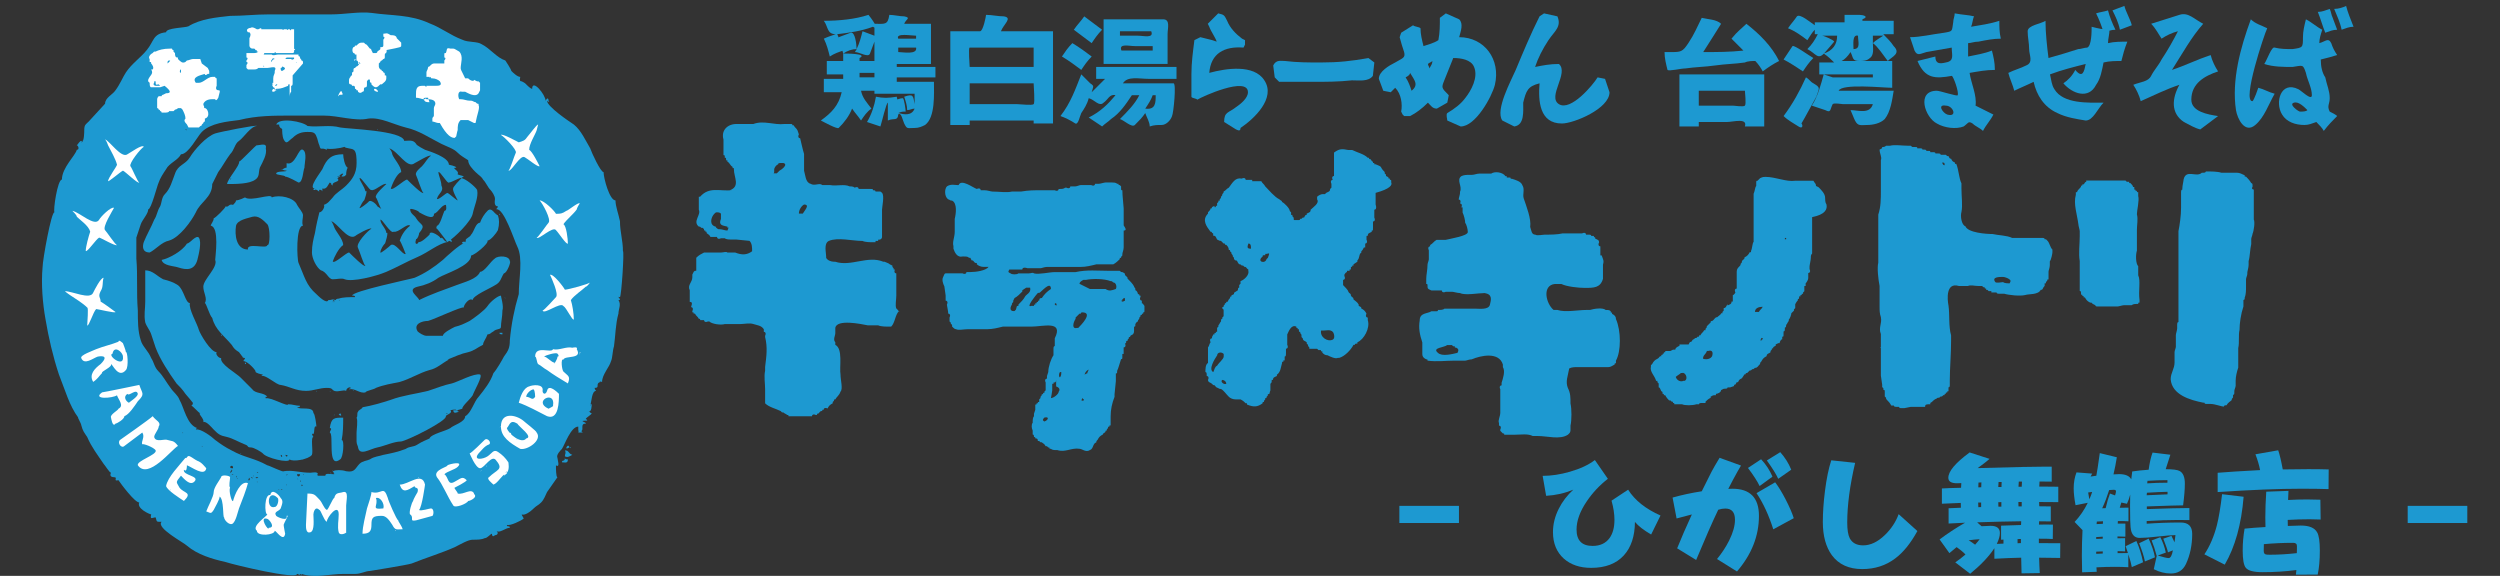 <?xml version="1.0" encoding="utf-8"?>
<!-- Generator: Adobe Illustrator 16.0.4, SVG Export Plug-In . SVG Version: 6.00 Build 0)  -->
<!DOCTYPE svg PUBLIC "-//W3C//DTD SVG 1.1//EN" "http://www.w3.org/Graphics/SVG/1.1/DTD/svg11.dtd">
<svg version="1.1" id="レイヤー_1" xmlns="http://www.w3.org/2000/svg" xmlns:xlink="http://www.w3.org/1999/xlink" x="0px"
	 y="0px" width="168px" height="38.7px" viewBox="188 0 168 38.7" enable-background="new 188 0 168 38.7" xml:space="preserve">
<rect x="188" y="0" width="168" height="38.7" fill="#333333" stroke="none"/>
<path fill="#1D99D1" d="M339.455,14.747v-0.175l0,0v-0.173l0,0v-0.175l0,0v-0.175l0,0v-0.523l0,0v-0.087l0,0v-0.176l0,0v-0.173l0,0
	v-0.175l0,0v-0.087l0,0v-0.087c-0.084,0-0.172-0.087-0.084-0.174l0,0v-0.087l0,0c0-0.088,0-0.175-0.088-0.175
	c-0.089-0.173-0.264-0.35-0.351-0.437h-0.087v-0.087c-0.174-0.086-0.349-0.174-0.523-0.174h-0.176l0,0h-0.523l0,0h-0.174l0,0h-0.176
	c-0.262-0.087-0.697-0.087-1.046-0.087c0,0.087-0.087,0.087-0.264,0.087c-0.349,0.349-1.046-0.262-1.222,0.437
	c0,0.088-0.088,0.437-0.088,0.611l0,0v0.087c-0.086,0-0.086,0.087-0.086,0.262l0,0v0.174l0,0v0.785l0,0
	c0,0.524-0.088,1.135-0.175,1.573v0.524l0,0v0.173l0,0v0.175l0,0v0.872l0,0v0.525l0,0l0,0l0,0v0.174l0,0v0.785l0,0v0.349l0,0v0.174
	l0,0v0.174l0,0v0.176l0,0v0.786l0,0v0.086l0,0v0.264l0,0v0.522l0,0v0.175l0,0v0.174c-0.087,0-0.087,0.089-0.087,0.264l0,0v0.174
	c0,0.088-0.088,0.349-0.088,0.436l0,0v0.262l0,0v0.176l0,0v0.088l0,0v0.262c0,0.086-0.087,0.261-0.087,0.348l0,0
	c0,0.264,0,0.438,0,0.699c0,0.438-0.261,0.697-0.261,1.135c0.086,1.048,1.309,1.396,2.182,1.57l0,0h0.088
	c0,0.088,0.087,0.088,0.174,0.088l0,0h0.088l0,0h0.086l0,0h0.088l0,0c0.262,0,0.697,0.176,0.873,0.176
	c0-0.089,0.088-0.089,0.174-0.089c0.088-0.175,0.262-0.259,0.35-0.349c0-0.087,0-0.087,0.087-0.174v-0.175
	c0.087,0,0.087-0.087,0.087-0.177l0,0v-0.084c0-0.088,0.09-0.264,0.09-0.352l0,0v-0.086l0,0v-0.088l0,0v-0.174l0,0
	c0-0.262,0.086-0.612,0.174-0.874v-0.524l0,0V23.65l0,0v-0.262c0.087-0.348,0-0.873,0.087-1.221c0-0.437,0.087-1.049,0.261-1.573
	v-0.173l0,0v-0.176l0,0v-0.087c0.088,0,0.088-0.087,0.088-0.174c0.087-0.177,0.087-0.525,0.087-0.7l0,0v-0.174l0,0v-0.174l0,0
	v-0.174c0-0.087,0.087-0.262,0.087-0.35l0,0v-0.087c0-0.087,0.088-0.349,0.088-0.523l0,0l0,0l0,0v-0.087l0,0v-0.089l0,0v-0.086
	c0.089-0.263,0.089-0.786,0.176-1.135l0,0V16.23l0,0v-0.173c0-0.088,0.088-0.263,0.088-0.35
	C339.455,15.533,339.545,14.921,339.455,14.747z M331.688,18.5v-0.436l0,0V17.89c-0.176-0.174-0.176-0.787-0.088-1.048l0,0V15.62
	l0,0v-0.176l0,0c0-0.349,0.088-0.697,0-1.046c0-0.264,0.176-0.96,0.088-1.223l0,0v-0.174l0,0v-0.088H331.6v-0.087h-0.088
	c0-0.087,0-0.087-0.087-0.087v-0.174h-0.087c0-0.087-0.088-0.175-0.175-0.262c-0.087,0-0.087,0-0.087-0.086h-0.087l0,0h-0.087
	c0-0.087-0.09-0.087-0.177-0.087l0,0h-0.085l0,0h-0.176c-0.088,0-0.437,0-0.523,0h-1.048l0,0h-0.261l0,0h-0.175l0,0h-0.087l0,0
	h-0.09l0,0h-0.086v0.087c-0.088,0-0.088,0.086-0.175,0.173h-0.087c0,0.088,0,0.088-0.088,0.088c0,0.087,0,0.087-0.087,0.174
	c-0.087,0.087-0.175,0.174-0.175,0.262h-0.086v0.088l0,0v0.087l0,0c-0.175,0.611,0.086,1.31,0.174,2.007
	c0,0.088,0.087,0.349,0.087,0.438l0,0v0.349l0,0c0,0.524-0.087,1.135,0,1.659v1.745l0,0v0.174l0,0v0.089l0,0l0,0
	c0.087,0,0.087,0.087,0.087,0.174l0,0c0,0.085,0,0.085,0.088,0.085c0,0.089,0,0.089,0.087,0.089v0.088h0.087
	c0.088,0.174,0.174,0.261,0.351,0.349h0.085l0.09,0.088l0.174,0.086c0,0.087,0.087,0.087,0.174,0.087l0,0h0.787l0,0h0.261l0,0h0.087
	l0,0h0.088l0,0h0.087c0.087,0,0.351-0.087,0.436-0.087l0,0h0.089l0,0h0.088l0,0h0.087l0,0h0.087l0,0h0.087l0,0h0.087
	c0.09-0.086,0.262-0.086,0.35-0.086l0,0h0.088c0-0.088,0-0.088,0.088-0.088v-0.175l0,0C331.688,19.549,331.862,18.85,331.688,18.5z
	 M325.576,16.164l-0.087-0.087h-0.087c0-0.088-0.088-0.088-0.175-0.088l0,0h-0.087l0,0h-0.176l0,0h-0.262l0,0h-0.262l0,0h-0.436l0,0
	h-0.351l0,0h-0.175l0,0h-0.086l0,0h-0.088l0,0h-0.087c-0.351-0.175-0.961-0.175-1.31-0.262c-0.438,0-1.659-0.086-1.834-0.523
	c-0.264-0.087-0.348-0.699-0.264-0.96c0.09-0.437,0-1.048,0-1.572v-0.35c-0.172-0.349-0.172-0.872-0.348-1.309h-0.088v-0.087
	c-0.174-0.087-0.174-0.087-0.261-0.263c-0.087,0-0.087,0-0.175-0.174h-0.087l-0.087-0.087h-0.088l0,0h-0.088l0,0h-0.088l0,0h-0.087
	l0,0l0,0c0-0.088-0.087-0.088-0.175-0.088l0,0h-0.087l0,0h-0.087c0-0.087-0.088-0.087-0.174-0.087l0,0h-0.088l0,0h-0.087
	c0-0.087,0-0.087-0.175-0.087l0,0h-0.086c0-0.087-0.09-0.087-0.177-0.087l0,0h-0.087c0-0.087-0.088-0.087-0.175-0.087l0,0h-0.087
	l0,0h-0.088c0-0.087,0-0.087-0.174-0.087l0,0h-0.087l0,0c-0.087,0-0.087,0-0.175-0.087h-0.088l0,0h-0.088l0,0
	c-0.436,0-0.871-0.087-1.223,0l0,0h-0.086l0,0h-0.175c-0.087,0.087-0.175,0.087-0.261,0.087c0,0.087,0,0.087-0.175,0.174
	c0,0.261,0.175,0.525,0.087,0.699l0,0v0.087l0,0v0.087l0,0v0.087l0,0v0.174l0,0c0,0.524,0,1.048,0,1.573l0,0
	c0,0.61,0,1.135-0.174,1.658v0.174l0,0v0.436l0,0v0.351l0,0v0.174l0,0v-0.349l0,0v0.261l0,0v0.349l0,0v0.175l0,0v0.088l0,0v0.173
	l0,0v0.175l0,0v0.349l0,0v0.175l0,0v0.087l0,0v0.087l0,0v0.086l0,0v0.438c-0.09,0.349,0,1.134,0.087,1.571v1.396l0,0
	c0,0.262,0,0.436,0.087,0.699c0.088,0.436-0.174,0.697,0,1.133v0.177l0,0v0.175l0,0v0.261l0,0v0.262c-0.087,0,0,0,0,0.087v0.349l0,0
	v0.263l0,0v0.352l0,0v0.348l0,0v0.523c0,0.087,0.088,0.525,0.088,0.611l0,0v0.086l0,0v0.089c0.086,0,0.086,0.087,0.086,0.175
	c0.088,0,0.088,0,0.088,0.174l0,0v0.088l0,0v0.088l0,0l0,0l0,0v0.086l0.087,0.087c0,0.087,0,0.087,0.087,0.177
	c0.088,0.086,0.174,0.174,0.262,0.348h0.089l0,0h0.087c0,0.088,0.088,0.088,0.262,0.088l0,0h0.088c0,0.087,0.086,0.087,0.174,0.087
	l0,0h0.174l0,0l0.438-0.087l0,0h0.175l0,0h0.175l0,0h0.086l0,0h0.175l0,0h0.175l0,0h0.087l0,0h0.089
	c0-0.175,0.088-0.175,0.349-0.175v-0.087c0.175-0.088,0.175-0.174,0.349-0.264c0.087,0,0.087-0.087,0.176-0.087l0,0
	c0.086,0,0.086,0,0.173-0.087h0.087l0.09-0.086h0.086v-0.088c0.088,0,0.088,0,0.088-0.088h0.087c0-0.087,0-0.087,0.087-0.087v-0.087
	l0,0v-0.175c0.088,0,0.088-0.089,0.088-0.175l0,0v-0.086l0,0V25.59l0,0c0-0.872,0.087-1.745,0.087-2.706v-0.348
	c-0.175-0.612-0.087-1.398-0.175-2.008c-0.087-0.438-0.174-1.573,0.699-1.31l0,0h0.61c0.177-0.087,0.436,0,0.698,0h0.175l0,0
	c0.087,0,0.087,0,0.175,0.087c0.087,0,0.087,0,0.087,0.085h0.087v0.089h0.088l0.086,0.087h0.09l0,0h0.087v0.087h0.087l0,0h0.086l0,0
	h0.089l0,0h0.087c0,0.087,0.087,0.087,0.262,0.087l0,0h0.087l0,0h0.089l0,0h0.086c0.263,0.087,1.047,0.175,1.397,0.087
	c0.262-0.087,0.872,0,1.048-0.349c0.174,0,0.087-0.089,0.262-0.262v-0.087l0,0v-0.089h0.087v-0.087l0.087-0.087
	c0-0.087,0-0.087,0.088-0.087v-0.173l0,0v-0.349c0-0.089,0.086-0.263,0.086-0.438l0,0l0,0l0,0v-0.087l0,0v-0.087l0,0V17.56
	c0.088-0.087,0.175-0.523,0.175-0.611l0,0v-0.088l0,0v-0.087C325.75,16.6,325.75,16.337,325.576,16.164z M318.68,11.1
	c-0.086,0-0.086,0-0.176-0.174h0.09l0,0C318.68,10.926,318.68,11.013,318.68,11.1z M323.045,19.043c-0.087,0-0.35,0-0.438-0.087
	c-0.087,0-0.436,0.087-0.522,0c-0.262-0.348,0.261-0.348,0.522-0.348c0.088,0,0.351,0.086,0.438,0.173
	C323.133,18.869,323.133,18.869,323.045,19.043 M310.734,13.718c-0.087-0.087-0.087-0.349-0.087-0.436
	c0-0.261-0.261-0.522-0.436-0.698l-0.175-0.088c0-0.174-0.087-0.174-0.174-0.349h-0.09l0,0h-0.086l0,0l0,0l0,0h-0.437l0,0h-0.087
	l0,0h-0.525l0,0c-0.609,0.087-1.309-0.261-2.006-0.261l0,0c-0.087,0-0.176,0-0.351,0.087l-0.175,0.174c-0.086,0-0.086,0-0.086,0.174
	l0,0v0.174c-0.088,0.088-0.088,0.35-0.175,0.525l0,0v0.174l0,0v0.087l0,0v0.087l0,0v0.088l0,0v0.261l0,0v0.263l0,0v0.349l0,0v0.349
	l0,0v0.175l0,0v0.173l0,0v0.874l0,0v0.263l0,0v0.086c-0.087,0.087-0.087,0.437-0.175,0.611l0,0v0.088h-0.086
	c-0.088,0.174-0.177,0.261-0.352,0.35c0,0.174-0.087,0.087-0.174,0.261c0,0.087,0,0.087-0.088,0.174c0,0.087,0,0.087-0.086,0.174
	c-0.088,0.087-0.175,0.174-0.175,0.351c0,0.26,0,0.696,0,1.047l0,0v0.085c-0.087,0-0.177,0.089-0.087,0.264
	c0,0-0.09,0.174-0.175,0.174v0.087l0,0v0.174l0,0v0.088l0,0v0.087h-0.087c0,0.176-0.089,0.176-0.264,0.264v-0.088
	c-0.087,0.088-0.087,0.262-0.262,0.262v0.087l0,0v0.087l-0.086,0.088v0.086h-0.088c0,0.088-0.174,0.175-0.262,0.264
	c-0.176,0-0.176,0.175-0.35,0.26c-0.088,0-0.088,0-0.088,0.09c-0.087,0.086-0.174,0.174-0.262,0.261c0,0.087,0,0.087-0.086,0.175
	v0.088h-0.088c-0.087,0.173-0.176,0.173-0.262,0.35h-0.087v0.087h-0.089l-0.088,0.087c-0.086,0-0.086,0-0.174,0.088
	c-0.087,0-0.087,0.086-0.174,0.174c-0.088,0-0.088,0-0.174,0.174h-0.525l0,0h-0.088v0.088c-0.174,0.087-0.174,0.087-0.261,0.174
	c0,0.089,0,0.089-0.175,0.089l0,0l-0.174,0.087l0,0h-0.174l0,0h-0.088l0,0c-0.089,0-0.089,0-0.089,0.088h-0.087v0.085
	c-0.088,0-0.088,0-0.088,0.089h-0.086v0.088c-0.175,0-0.088,0.086-0.262,0.174c-0.175,0.087-0.262,0.174-0.35,0.349l-0.086,0.087
	v0.088c-0.09,0.35,0.261,0.611,0.348,0.96h0.088v0.089l0.087,0.088v0.086l0,0v0.086l0,0v0.089c0.087,0,0.087,0.087,0.175,0.262
	c0.086,0,0.086,0.087,0.086,0.175c0.088,0,0.088,0,0.088,0.088h0.087c0.089,0.173,0.177,0.26,0.262,0.35h0.089l0.087,0.086
	c0.087,0,0.087,0,0.087,0.088c0.088,0,0.088,0,0.088,0.087h0.174l0,0h0.088l0,0h0.086l0,0h0.088l0,0h0.087
	c0.177,0.087,0.699,0.087,0.96,0l0,0h0.088l0,0h0.089c0-0.087,0.087-0.087,0.262-0.087l0,0h0.175v-0.088
	c0.086-0.086,0.174-0.176,0.348-0.263v-0.087c0.088,0,0.088-0.086,0.262-0.086l0,0h0.089v-0.088c0.087,0,0.349-0.088,0.349-0.262
	c0.088,0,0.088-0.088,0.262-0.088l0,0c0.087,0,0.174,0,0.174-0.087h0.088l0,0h0.087l0,0l0.261-0.089v-0.086
	c0.09,0,0.09,0,0.177-0.174h0.087c0.088-0.176,0.088-0.176,0.262-0.264l0.174-0.262c0.088,0,0.088,0,0.088-0.086h0.087l0.177-0.175
	c0.086,0,0.086,0,0.174-0.087c0.087,0,0.087,0,0.174-0.088c0.174,0,0.174-0.088,0.349-0.263c0-0.085,0-0.085,0.087-0.175
	c0.088-0.174,0.177-0.262,0.35-0.348c0-0.177,0.176-0.177,0.263-0.262v-0.088l0.087-0.087c0-0.089,0-0.089,0.088-0.089
	c0-0.087,0-0.087,0.174-0.174v-0.088l0.174-0.087l0,0h0.088c0-0.087,0.089-0.261,0.176-0.261v-0.175c0.088,0,0.088,0,0.088-0.177
	l0,0V22.36l0,0v-0.087c0.086,0,0.086-0.086,0.086-0.174l0,0v-0.088c0.088,0,0.088-0.087,0.088-0.174
	c0.087-0.088,0.087-0.174,0.174-0.264v-0.085c0.088-0.087,0.175-0.351,0.175-0.438c0,0,0.087-0.086,0.175-0.174V20.79l0.086-0.087
	v-0.088l0,0v-0.086l0,0v-0.088c0,0,0.09-0.176,0.177-0.263V20.09c0.085,0,0.085,0,0.085-0.174h0.09v-0.087h0.086v-0.087h0.088
	v-0.087l0.087-0.087V19.48l0,0v-0.089l0,0v-0.085l0,0v-0.087h0.087v-0.176c0.088-0.087,0.175-0.262,0.175-0.349l0,0v-0.086l0,0
	v-0.089l0,0v-0.087l0,0v-0.085c0.087,0,0.175-0.087,0.087-0.264l0,0v-0.174c0-0.087,0.088-0.436,0.088-0.61l0,0
	c0-0.089,0-0.175,0.086-0.262v-0.175l0,0v-0.349l0,0V16.25c0-0.086,0-0.523,0-0.698l0,0v-0.262l0,0v-0.263l0,0v-0.436l0,0
	C310.647,14.417,310.822,14.068,310.734,13.718 M301.221,25.59h-0.088c-0.176,0.089-0.438,0-0.524-0.262
	c0.087-0.087,0.261-0.175,0.349-0.261h0.087C301.221,24.98,301.482,25.416,301.221,25.59 M303.053,23.933
	c-0.088,0.174-0.35,0.261-0.61,0.174c0-0.262,0.175-0.262,0.261-0.523h0.088C303.053,23.497,303.14,23.671,303.053,23.933z
	 M306.195,20.964c-0.088,0-0.174,0-0.262,0c0-0.262,0.262-0.35,0.523-0.35C306.369,20.79,306.282,20.79,306.195,20.964
	 M306.457,22.798c-0.088,0-0.088,0.086-0.088,0.086c-0.087,0-0.087,0,0-0.174C306.457,22.71,306.457,22.71,306.457,22.798z
	 M308.029,16.077h-0.088c0-0.088,0-0.088,0.088-0.088C308.029,15.989,308.029,15.989,308.029,16.077z"/>
<path fill="#1D99D1" d="M248.32,20.816L248.32,20.816l-0.088-0.087c-0.088-0.175,0-0.611,0-0.873l0,0v-0.175l0,0v-0.174l0,0v-0.263
	l0,0v-0.436l0,0v-0.173l0,0v-0.176l0,0v-0.087c-0.088,0-0.175-0.087-0.088-0.261h-0.087c0-0.087,0-0.087-0.087-0.174v-0.087
	l-0.175-0.087l0,0c-0.087-0.087-0.175-0.087-0.349-0.175l0,0h-0.088c-1.047-0.437-2.182,0.35-3.23,0l0,0h-0.087l0,0
	c-0.175,0-0.437-0.087-0.523-0.261l0,0v-0.088l0,0c0-0.262-0.175-0.873,0.175-1.048c0.611-0.262,1.57,0,2.27,0
	c0.174,0.086,0.523,0.086,0.698,0.086l0,0h0.175v-0.086h0.175v-0.087h0.087l0,0c0.088,0,0.174-0.087,0.174-0.175l0,0v-0.349l0,0
	v-0.087l0,0V15.23l0,0v-0.612l0,0v-0.524c0-0.174,0.176-0.959,0-1.135c-0.086-0.087-0.086-0.087-0.174-0.087l0,0h-0.087l0,0h-0.088
	l0,0h-0.087c0-0.088-0.088-0.088-0.175-0.088c0-0.086,0-0.086-0.175-0.086l0,0h-0.523l0,0h-0.088l0,0h-0.088l0,0h-0.086
	c0-0.088-0.088-0.175-0.263-0.088c-0.087-0.087-0.261-0.087-0.349-0.087c-0.35-0.174-0.873,0-1.311-0.087h-0.523
	c-0.174-0.174-0.523,0.087-0.785-0.087c-0.35-0.087-0.35-0.611-0.437-0.874v-0.262l0,0v-0.087l0,0V11.04l0,0v-0.087l0,0v-0.087l0,0
	V10.34c-0.087-0.262-0.175-0.697-0.262-1.048c-0.087,0-0.175-0.087-0.087-0.261l0,0l-0.088-0.262l0,0
	c-0.088-0.175-0.175-0.175-0.262-0.351h-0.088c0-0.086,0-0.086-0.174-0.086l0,0h-0.35l0,0c-0.698,0.086-1.396-0.262-2.095,0h-0.437
	l0,0h-0.524l0,0h-0.175l0,0c-0.611,0-1.047,0.437-0.873,1.047l0,0v0.349l0,0v0.175l0,0v0.087l0,0v0.087l0,0v0.262l0,0v0.087
	c0.088,0,0.088,0,0.088,0.174c0.088,0,0.088,0,0.088,0.175h0.086v0.088c0.175,0.087,0.175,0.261,0.35,0.348v0.087h0.088v0.087l0,0
	c0,0.524,0.437,1.135-0.263,1.396l0,0h0.175l0,0c-0.873,0.088-1.57-0.261-2.183,0.438h-0.087v0.174l0,0v0.174
	c0,0.087,0,0.438,0,0.524c0.175,0.35-0.438,0.785,0,1.136l0,0c0.087,0,0.087,0,0.175,0.086h0.087l0.088,0.087v0.088h0.087
	c0,0.087,0,0.087,0.087,0.087v0.087c0.088,0.087,0.176,0.087,0.262,0.262h0.088l0,0h0.088l0,0h0.086l0,0h0.088l0,0h0.087
	c0,0.088,0.088,0.175,0.263,0.088l0,0h0.262c0.088,0.087,0.349,0.087,0.437,0.087l0,0h0.349l0.873,0.087
	c0.175,0.175,0.175,0.437,0.175,0.699c-0.349,0.261-0.698,0.261-1.135,0.086h-0.524c-0.086-0.086-0.262,0-0.436,0h-0.611l0,0h-0.174
	l0,0h-0.176l0,0h-0.174c-0.175,0.087-0.35,0.174-0.523,0.35v0.872c-0.176,0-0.176,0.087-0.264,0.262l0,0v0.089l0,0v0.087l0,0
	c0,0.348-0.348,0.522-0.174,0.873l0,0v0.174l0,0v0.262l0,0v0.175l0,0v0.174c0.174,0,0.174,0.089,0.088,0.349
	c0.086,0,0.174,0.089,0.086,0.264l0,0v0.086c0.088,0,0.088,0,0.088,0.088h0.088c0.088,0.176,0.174,0.176,0.262,0.349
	c0.087,0,0.087,0,0.087,0.087h0.088l0,0h0.175c0,0.089,0.087,0.176,0.262,0.089l0,0h0.088c0.174,0.175,0.785,0.262,1.047,0.175l0,0
	h0.174l0,0h0.175l0,0h0.175l0,0h0.524l0,0c0.261,0,0.61-0.088,0.873,0c0.261,0.087,0.523,0.087,0.698,0.348l0,0v0.175
	c0.087,0,0.174,0.087,0.087,0.264l0,0v0.087c0.175,0.697,0.087,1.309,0,2.006l0,0v0.09l0,0v0.087l0,0v0.087
	c-0.087,0.349,0,0.871,0,1.223l0,0v0.785l0,0v0.088l0,0v0.087c0.262,0.262,0.698,0.349,1.048,0.522l0.087,0.088h0.087
	c0.088,0.089,0.176,0.089,0.263,0.174c0.087,0,0.087,0,0.087,0.088h0.088l0,0h0.087l0,0h0.437l0,0h0.175l0,0h0.349l0,0h0.262l0,0
	h0.176c0-0.088,0.087-0.173,0.262-0.088l0,0c0.087,0,0.087,0,0.087-0.085c0.175,0,0.087-0.089,0.262-0.177
	c0.087,0,0.087,0,0.087-0.086h0.088c0-0.088,0.087-0.175,0.262-0.088c0.088-0.174,0.174-0.264,0.35-0.349v-0.087l0.087-0.088
	c0-0.088,0-0.088,0.087-0.088c0.088-0.175,0.263-0.262,0.35-0.523c0.175-0.174,0-0.786,0-1.135c-0.087-0.525,0.175-1.745-0.35-2.008
	v-0.088l0,0v-0.087c-0.174-0.177,0-0.436,0-0.612l0,0v-0.348c0.088-0.612,1.746-0.262,2.184-0.175h0.349l0,0h0.262l0,0h-0.087l0,0
	h0.175c0.175,0.087,0.523,0.087,0.785,0.087l0,0h0.087c0.262-0.262,0.262-0.786,0.523-1.047
	C248.494,21.078,248.406,20.904,248.32,20.816z M236.883,15.492c-0.174,0-0.349-0.088-0.523-0.088l0,0h-0.087
	c0,0-0.175-0.087-0.175-0.173c-0.436-0.087-0.35-0.612-0.088-0.874c0.088-0.087,0.088-0.087,0.175-0.087l0,0
	c0.088,0,0.175,0,0.263,0.087v0.35c-0.175,0.437,0.087,0.437,0.436,0.524v0.086C236.971,15.23,236.971,15.316,236.883,15.492
	 M240.375,11.475c-0.087,0.087-0.087,0.087-0.174,0.175h-0.175l0,0c-0.087,0,0,0,0-0.088v-0.174c0-0.087,0.087-0.261,0.262-0.348
	c0-0.087,0.087-0.087,0.262-0.087l0,0h0.087l0,0C240.986,11.04,240.55,11.388,240.375,11.475 M241.161,10.34L241.161,10.34
	L241.161,10.34L241.161,10.34L241.161,10.34C241.161,10.253,241.161,10.34,241.161,10.34z M241.947,14.356c-0.088,0-0.175,0-0.262,0
	c0-0.262,0.174-0.523,0.349-0.612C242.471,13.745,242.034,14.182,241.947,14.356 M281.49,12.261v-0.087l0,0
	c0-0.087,0-0.087-0.089-0.087V12h-0.087c0-0.088,0-0.088-0.174-0.174v-0.088l-0.088-0.087v-0.088
	c-0.087-0.087-0.174-0.174-0.262-0.349c-0.086-0.087-0.174-0.087-0.348-0.174l0,0h-0.088v-0.087h-0.089v-0.087
	c-0.087,0-0.087-0.088-0.175-0.175h-0.086v-0.088h-0.088c-0.262-0.261-0.699-0.349-1.047-0.523h-0.262
	c-0.436-0.087-0.612-0.087-0.961,0.174v0.174l0,0l0,0l0,0v0.174c0,0.088,0,0.438,0,0.612l0,0v0.612
	c-0.087,0-0.174,0.086-0.087,0.261c-0.087,0-0.175,0.087-0.087,0.262l0,0v0.087l0,0v0.087l0,0v0.087l-0.088,0.088
	c0,0.174-0.087,0.174-0.262,0.262l-0.088,0.088h-0.088l0,0h-0.087c-0.087,0-0.262,0.087-0.349,0.174l0,0v0.174
	c0.174,0.262-0.262,0.524-0.436,0.698c0,0.175-0.088,0.175-0.264,0.262v0.087c-0.087,0-0.087,0-0.174,0.174h-0.088l-0.087,0.088
	h-0.087c0,0.086-0.088,0.086-0.088,0.086c-0.086,0-0.174,0-0.261,0s-0.087,0-0.087-0.086l0,0c0-0.088,0-0.088-0.09-0.175v-0.087
	h-0.086v-0.087l0,0V14.27l-0.088-0.087c0-0.174-0.347-0.524-0.521-0.612c0-0.087-0.086-0.087-0.175-0.174l0,0
	c-0.347-0.174-0.695-0.612-0.956-0.873c-0.088-0.174-0.177-0.174-0.264-0.349h-0.61v-0.087h-0.087l0,0h-0.089l0,0h-0.086l0,0h-0.089
	l0,0h-0.086c0-0.087-0.088-0.175-0.264-0.087l0,0c-0.436-0.088-0.609,0.261-0.871,0.61c-0.176,0.088-0.176,0.174-0.35,0.262
	c0,0.087,0,0.087-0.088,0.175c0,0.087,0,0.087-0.087,0.174c0,0.087,0,0.087-0.087,0.174v0.087h-0.088v0.087l-0.088,0.087v0.087l0,0
	v0.088h-0.086v0.087h-0.089v-0.087l-0.173,0.087c0,0.088,0,0.088-0.089,0.088c0,0.086-0.087,0.174-0.175,0.262v0.087
	c-0.436,0.436-0.086,0.874,0.175,1.222c0.089,0,0.089,0,0.089,0.087c0.086,0,0.086,0,0.086,0.087l0,0v0.087
	c0.176,0,0.176,0.087,0.262,0.263c0.088,0,0.088,0.087,0.263,0.087l0.175,0.175h0.086c0,0.087,0,0.087,0.088,0.087
	c0.087,0.087,0.176,0.174,0.176,0.349c0.086,0,0.086,0,0.086,0.088l0.089,0.086c0,0.087,0,0.087,0.087,0.174
	c0,0.088,0,0.088,0.086,0.176v0.087l0.088,0.086l0,0c0.175,0,0.088,0.087,0.262,0.263c0.088,0,0.088,0,0.174,0.087h0.088
	l0.088,0.087c0.174,0,0.088,0.087,0.263,0.174l0,0v0.087c0.086,0.262-0.263,0.611-0.524,0.698v0.176l-0.088,0.085v0.087l0,0v0.087
	c-0.087,0-0.087,0.089-0.087,0.176l-0.263,0.174v0.087l-0.173,0.087c0,0.087,0,0.087-0.089,0.087v0.087
	c-0.086,0.088-0.086,0.088-0.175,0.262h-0.087v0.089h-0.088c0,0.087,0,0.087-0.086,0.174c0,0.086,0,0.086-0.088,0.086v0.089
	l0.088,0.087v0.088l0,0v0.086l0,0v0.088l0,0v0.087l0,0v0.089l-0.088,0.086v0.087c-0.087,0-0.087,0.087-0.087,0.176
	c-0.087,0.087-0.087,0.175-0.175,0.262v0.087l-0.088,0.088v0.086l0,0v0.088l0,0v0.087h-0.086v0.087h-0.089v0.088h-0.087
	c0,0.089-0.086,0.089-0.086,0.264c-0.089,0-0.176,0.084-0.089,0.261c-0.087,0.087-0.087,0.261-0.175,0.349l0,0v0.089l0,0v0.085l0,0
	v0.088l0,0v0.087l0,0v0.089l0,0v0.088l0,0v0.086l0,0v0.088l0,0v0.087l0,0v0.175l0,0v0.087c-0.174,0.087-0.174,0.438-0.174,0.61
	c0.088,0,0.088,0.088,0.088,0.263c0.086,0,0.174,0.087,0.086,0.262l0,0c0,0.175,0.175,0.175,0.264,0.261l0.086,0.088
	c0.176,0,0.087,0.089,0.262,0.176c0.088,0,0.088,0.088,0.263,0.088l0,0c0.175,0.086,0.349,0.348,0.524,0.522
	c0.086,0.087,0.262,0.175,0.436,0.175l0,0h0.175l0,0h0.087l0,0h0.088l0,0c0.174,0.088,0.262,0.176,0.35,0.263h0.086v0.085
	c0.438,0.177,0.699,0.177,1.048-0.085c0-0.087,0-0.087,0.089-0.087c0-0.088,0-0.088,0.088-0.176v-0.088h0.084
	c0-0.087,0-0.087,0.09-0.174V26.49c0.174,0,0.087-0.087,0.174-0.262l0,0v-0.174l0,0v-0.087l0,0v-0.089l0,0v-0.088
	c0.088-0.086,0.088-0.086,0.088-0.261h0.087c0-0.175,0.087-0.175,0.261-0.262v-0.087c0.262-0.176,0.262-0.525,0.348-0.786l0,0
	c0-0.087,0-0.087,0.088-0.087V24.22h0.087v-0.087l0,0v-0.175c0.087,0,0.087-0.086,0.087-0.263l0,0v-0.087l0,0v-0.173l0,0v-0.089l0,0
	v-0.088l0,0v-0.086l0,0v-0.088l0,0v0.351c0.086,0,0.173-0.089,0.086-0.263l0,0v-0.088l0,0v-0.174l0,0v-0.09l0,0v-0.084l0,0V22.65
	l0,0v-0.087l0,0l0,0l0,0v-0.089c0.087-0.175,0.262-0.697,0.611-0.523c0,0.088,0,0.088,0.088,0.088v0.086h0.086v0.088l0,0
	c0,0.087,0,0.087,0.088,0.087v0.087c0.087,0.088,0.087,0.088,0.087,0.264l0.087,0.088c0,0.174,0.175,0.174,0.262,0.261v0.087
	l0.088,0.088c0,0.086,0,0.086,0.088,0.174v0.089h0.523l0.087,0.085h0.087l0,0c0.088,0,0.088,0,0.088,0.088h0.087v0.087
	c0.087,0.089,0.175,0.177,0.351,0.177c0.174,0.086,0.523,0.261,0.697,0.174l0,0h0.087c0.349-0.088,0.786-0.525,0.96-0.873h0.088
	c0-0.088,0.087-0.088,0.174-0.088v-0.087c0.438-0.177,0.873-0.96,0.699-1.485l0,0v-0.174c-0.087,0-0.174-0.086-0.087-0.262l0,0
	c-0.087-0.174-0.175-0.262-0.349-0.349c0-0.089,0-0.089-0.174-0.175v-0.087l0,0c-0.09-0.176-0.264-0.263-0.352-0.35
	c0-0.175-0.086-0.088-0.174-0.262c0-0.175-0.087-0.087-0.174-0.262c0-0.087-0.264-0.351-0.35-0.438v-0.349
	c0.086,0,0.175-0.087,0.086-0.26l0,0v-0.089c0,0,0.089-0.174,0.176-0.174v-0.087h0.088l0,0h0.087V18.11h0.087v-0.174
	c0.088,0,0.088,0,0.088-0.087h0.086v-0.087l0.262-0.175v-0.087c0.176-0.173,0.09-0.437,0.264-0.523v-0.086
	c0.087-0.088,0.087-0.088,0.174-0.262h0.088v-0.174l0,0v-0.087c0.087,0,0.174-0.089,0.087-0.262l0,0v-0.087l0,0v-0.088l0,0
	c0-0.087,0-0.087,0.087-0.087c0-0.174,0.088-0.174,0.262-0.261v-0.087c0.087,0,0.087,0,0.087-0.175l0,0v-0.173l0,0v-0.088l0,0
	v-0.088l0,0v-0.087c0.089,0,0.177-0.087,0.089-0.261l0,0v-0.087l0,0v-0.087l0,0v-0.087l0,0V14.27l0,0v-0.175
	c0.088,0,0.173-0.086,0.088-0.35l0,0v-0.087l0,0V13.57l0,0v-0.087l0,0v-0.087l0,0v-0.174l0,0v-0.262l0,0
	C281.401,12.698,281.578,12.436,281.49,12.261z M269.795,24.57c-0.175,0.086-0.175,0.263-0.262,0.436
	c-0.35-0.173,0.087-0.872,0.262-1.133c0-0.177,0.263-0.264,0.438-0.088l0,0c0,0.088,0,0.174,0,0.174l0,0
	C270.232,24.133,269.883,24.395,269.795,24.57 M270.406,25.791c-0.174,0.088-0.436-0.172-0.262-0.261
	C270.232,25.53,270.406,25.619,270.406,25.791z M272.066,16.713c-0.264,0-0.264-0.087-0.175-0.349
	C272.066,16.365,272.066,16.539,272.066,16.713z M273.201,17.325l-0.09,0.087c-0.084,0.349-0.696,0.173-0.261-0.175
	c0-0.088,0-0.088,0.177-0.088v-0.087h0.084C273.375,16.975,273.288,17.062,273.201,17.325 M277.562,22.822L277.562,22.822
	c-0.349,0.177-0.874-0.172-0.786-0.609h0.174l0,0c0.176,0,0.438-0.088,0.612,0.087C277.648,22.386,277.736,22.738,277.562,22.822
	 M264.732,20.38v-0.176c-0.088,0-0.176-0.087-0.088-0.262l0,0c0-0.087,0-0.087-0.088-0.087v-0.087h-0.086
	c0-0.087-0.088-0.262-0.175-0.262V19.42l0,0c0-0.089-0.088-0.089-0.088-0.176c-0.087-0.172-0.261-0.349-0.437-0.523
	c0-0.173-0.087-0.086-0.174-0.262c0-0.087,0-0.087-0.176-0.174l0,0c-0.086,0-0.086,0-0.174-0.087h-0.087l0,0h-0.175l0,0h-0.262l0,0
	h-0.176l0,0c-0.785,0-1.484-0.087-2.27,0.087h-0.872l0,0h-0.175l0,0h-0.175l0,0h-0.175l0,0c-0.35,0-1.047,0.174-1.396,0.087
	c-0.087-0.087-0.175,0-0.35,0h-0.697c-0.088,0.087-0.438,0.087-0.524,0c-0.175-0.087-0.175-0.087-0.088-0.261h0.175l0,0h0.523l0,0
	h0.088l0,0h0.087c0-0.087,0.087-0.174,0.35-0.087l0,0h0.874c0.086,0,0.261-0.087,0.436-0.087l0,0h0.262l0,0h0.175l0,0h0.087l0,0
	h0.175l0,0h0.786l0,0h0.174l0,0h0.262l0,0h0.35l0,0c0.35,0,0.699-0.087,1.048-0.174h0.262l0,0h0.175l0,0h0.175l0,0h0.175l0,0h0.086
	l0,0h0.176l0,0h0.087l0,0c0.175-0.087,0.35-0.263,0.437-0.349v-0.087h0.088v-0.088c0.086,0,0.086-0.088,0.086-0.175
	c0-0.087,0.088-0.261,0.088-0.436l0,0v-0.087l0,0v-0.263l0,0V15.84l0,0v-0.348c0.175,0,0.175-0.088,0-0.349v-0.612l0,0v-0.174l0,0
	v-0.174l0,0v-0.174c-0.088-0.96-0.088-1.048-0.088-1.224c-0.086,0-0.086,0-0.086-0.174l0,0v-0.087l-0.088-0.087l0,0
	c-0.087,0-0.087,0-0.087-0.087h-0.088c-0.087-0.087-0.262-0.087-0.349-0.087l0,0h-0.176l0,0h-0.174l0,0h-0.087
	c-0.087,0-0.35,0.087-0.437,0.087l0,0h-0.175l0,0h-0.087c0,0.087-0.088,0.174-0.262,0.087l0,0h-0.176l0,0h-0.174l0,0h-0.175l0,0
	h-0.175c-0.087,0-0.262,0.087-0.35,0.087l0,0h-0.174l0,0h-0.175c0,0.087-0.087,0.175-0.262,0.087l0,0h-0.087
	c-0.088,0.088-0.263,0.088-0.35,0.088l0,0h-0.088c0,0.086-0.087,0.174-0.262,0.086l0,0h-0.35l0,0h-0.523l0,0
	c-0.523,0-0.873,0-1.396,0.088h-0.611c-0.35,0.087-0.873,0-1.31,0c-0.087,0-0.349-0.088-0.524-0.088l0,0h-0.086l0,0h-0.088l0,0
	h-0.087c0-0.086-0.088-0.174-0.263-0.086c-0.262-0.088-1.047-0.698-1.222-0.262h-0.088c-0.175,0-0.437-0.087-0.698,0.087
	c-0.174,0.175-0.174,0.699,0.088,0.873c0.088,0,0.088,0.087,0.262,0.087c0.349,0.174,0.262,0.873,0.174,1.223v0.173l0,0v0.699l0,0
	c0,0.349-0.174,0.697-0.086,0.96l0,0v0.174c0.086,0.262,0.261,0.612,0.61,0.524l0,0h0.087l0,0c0.176,0,0.263,0,0.35,0.088l0,0h0.088
	l0.087,0.173c0.175,0,0.087,0.087,0.263,0.175h0.086v0.087c0.088,0.087,0.263,0.174,0.438,0.174h0.174l0,0h0.176
	c-0.176,0.261-0.873,0.349-1.223,0.349l0,0h-0.088l0,0h-0.087l0,0h-0.087c0,0.087-0.088,0.174-0.263,0.087l0,0h-0.175l0,0h-0.35l0,0
	h-0.348l0,0h-0.176l0,0h-0.087c-0.087,0-0.087,0.087-0.175,0.263c-0.087,0.173,0,0.437,0.088,0.609c0,0.087,0.087,0.525,0.087,0.612
	l0,0v0.087l0,0v0.087l0,0v0.088l0,0v0.087c0.087,0,0.175,0.087,0.087,0.263c0,0.087,0.088,0.437,0.088,0.61
	c0.088,0,0.174,0.087,0.088,0.262l0,0v0.087l0,0v0.087l0,0v0.089l0.086,0.087v0.088c0.088,0,0.088,0.087,0.088,0.174
	c0.088,0.088,0.174,0.174,0.262,0.174c0.175,0.088,0.523,0,0.786,0h0.785l0,0h0.263l0,0h0.262l0,0c0.349,0,0.698-0.086,1.047-0.174
	h1.049l0,0h0.261l0,0h0.611l0,0c0.786,0,2.183-0.438,1.571,0.787v0.084l0,0v0.09l0,0v0.087l0,0v0.087l0,0v0.088l0,0v0.086
	c-0.087,0-0.087,0.088-0.087,0.262l0,0v0.088l0,0v0.087l0,0v0.089l0,0v0.088c-0.175,0.261-0.35,0.783-0.35,1.133l0,0l-0.087,0.263
	l0,0v0.087l0,0v0.088c-0.088,0-0.175,0.087-0.088,0.262l0,0v0.086l0,0v0.088l0,0v0.089l0,0v0.087l0,0v0.088l0,0v0.086l-0.087,0.088
	v0.087h-0.087v0.087h-0.088c0,0.088,0,0.088-0.086,0.175v0.087l-0.088,0.088v0.088l0,0l0,0l0,0v0.088h-0.088
	c0,0.087,0,0.087-0.088,0.087c0,0.085,0,0.085-0.086,0.085v0.09l0,0v0.087l0,0v0.087l0,0v0.088l0,0l-0.088,0.263l0,0v0.173
	c-0.087,0.086-0.087,0.263-0.087,0.438c-0.088,0.087-0.088,0.348,0,0.522l0,0v0.087l0,0v0.09l0,0v0.086
	c0.087,0,0.087,0.088,0.087,0.173c0.088,0,0.088,0,0.088,0.089c0.086,0,0.174,0,0.174,0.175h0.088l0.088,0.087h0.086
	c0.088,0.088,0.175,0.088,0.262,0.264h0.088l0.087,0.085c0.087,0,0.087,0,0.087,0.087h0.088c0.088,0.088,0.262,0.088,0.35,0.088l0,0
	h0.087c0.524,0.176,0.96-0.175,1.484-0.088c0.175,0,0.437,0.264,0.698,0.088c0.262-0.088,0.174-0.436,0.437-0.523
	c0-0.087,0-0.087,0.087-0.174c0.088-0.177,0.175-0.262,0.35-0.35c0-0.086,0.088-0.086,0.175-0.176c0-0.087,0-0.087,0.087-0.087
	c0-0.087,0-0.087,0.088-0.175v-0.086h0.086c0-0.088,0-0.088,0.088-0.088v-0.087l0,0v-0.087l0,0v-0.175l0,0v-0.263l0,0
	c0-0.436,0.088-0.872,0.262-1.31V26.49l0,0l0.088-0.871l0,0V25.53l0,0v-0.087l0,0v-0.262l0,0v-0.088c0.087,0,0.087,0,0.087-0.174
	c0.088-0.174,0.175-0.524,0.263-0.786c0.086,0,0.086,0,0.086-0.175l0,0v-0.174h0.088v-0.089l0,0v-0.087l0,0v-0.088l0,0v-0.085l0,0
	v-0.089c0.088,0,0.175-0.088,0.088-0.262c0.087,0,0.087-0.087,0.087-0.174h0.087c0-0.09,0-0.09,0.088-0.174V22.65h0.088
	c0-0.087,0-0.087,0.174-0.176c0.087-0.088,0.087-0.175,0.087-0.262l0,0v-0.174l0,0v-0.088c0.088,0,0.088,0,0.088-0.174
	c0,0,0.087-0.175,0.175-0.175c0-0.089,0-0.089,0.086-0.176c0-0.087,0-0.087,0.088-0.173v-0.089h0.088c0-0.087,0-0.087,0.088-0.087
	V20.99c0.086,0,0.086,0,0.086-0.174l0,0v-0.087l0,0v-0.175C264.82,20.467,264.82,20.38,264.732,20.38 M256.875,19.943
	c-0.088,0.175-0.262,0.349-0.436,0.524v0.087c-0.176,0-0.088,0.086-0.176,0.262l-0.087,0.088h-0.087
	c-0.175,0-0.263-0.175-0.088-0.437l0,0c0-0.087,0-0.087,0.088-0.176v-0.087l0,0l0.087-0.175c0.175-0.087,0.349-0.261,0.523-0.436
	v-0.087l0.263-0.176h0.262l0,0l0,0C257.312,19.681,256.963,19.769,256.875,19.943z M258.621,19.42
	c-0.262,0.174-0.437,0.349-0.611,0.61c-0.086,0-0.174,0-0.174,0.175c-0.088,0-0.088,0-0.088,0.087c-0.088,0-0.088,0-0.088,0.089
	h-0.086v0.087c-0.088,0-0.088,0-0.088,0.087h-0.175c-0.437,0.175,0.349-0.786,0.437-0.873h0.088
	C257.924,19.681,258.621,18.808,258.621,19.42z M258.185,28.324L258.185,28.324L258.185,28.324L258.185,28.324
	c-0.175-0.087-0.087-0.174,0-0.264C258.533,27.974,258.446,28.237,258.185,28.324 M258.883,20.467c0-0.087,0-0.087,0.088-0.087l0,0
	l0,0l0,0l0,0C259.058,20.554,258.971,20.554,258.883,20.467z M259.145,26.316c0,0.174-0.349,0.436-0.523,0.436l0,0
	c0,0,0.088-0.436,0.088-0.523l0,0v-0.174l0,0v-0.087l0,0v-0.089l0,0v-0.088h0.087v-0.086c0.087,0,0.175,0,0.175-0.175l0,0v0.175l0,0
	v0.263C259.232,26.054,259.232,26.228,259.145,26.316 M259.232,25.355L259.232,25.355L259.232,25.355c-0.088,0-0.088-0.262,0-0.35
	l0,0h0.087C259.319,25.093,259.319,25.268,259.232,25.355 M260.455,22.039h-0.088c-0.35,0.086-0.262-0.35-0.088-0.612v-0.087
	c0.088-0.086,0.176-0.175,0.263-0.262h0.087c0-0.088,0.088-0.088,0.088-0.088C261.502,20.99,260.629,21.864,260.455,22.039
	 M260.804,26.927c-0.087,0-0.087,0-0.087,0l0,0c-0.088,0,0-0.088,0-0.176C260.804,26.839,260.891,26.839,260.804,26.927z
	 M261.064,25.093c-0.086,0-0.174,0.088-0.174,0.088l0,0c0-0.088,0.088-0.262,0.262-0.349l0,0
	C261.152,24.919,261.064,25.005,261.064,25.093 M262.986,19.42c-0.262,0.087-0.438,0.174-0.698,0l0,0h-0.087l0,0h-0.088l0,0h-0.262
	l0,0h-0.175l0,0h-0.087l0,0h-0.088l0,0h-0.262l-0.698-0.349l0,0c0-0.089,0.087-0.176,0.262-0.264l0,0h0.175
	c0.436-0.087,1.223-0.087,1.658,0.087c0.088,0,0.088,0,0.175,0.087C262.986,18.982,263.073,19.244,262.986,19.42 M263.598,20.205
	C263.51,20.205,263.51,20.205,263.598,20.205c-0.176,0.087-0.176,0.087-0.262,0c0.086,0,0.086,0,0.086-0.087
	C263.598,19.943,263.598,20.03,263.598,20.205z M296.592,21.443c0-0.177-0.087-0.264-0.262-0.352v-0.087h-0.087v-0.087
	c-0.087-0.088-0.175-0.088-0.349-0.088c-0.174-0.174-0.786-0.086-1.047,0l0,0h-0.262l0,0c-0.525,0-1.398,0.175-1.922,0l0,0h-0.174
	l0,0h-0.087c-0.524-0.436-0.786-1.657,0.087-1.746l0,0h0.174l0,0h0.262c0.349,0.176,1.135,0.263,1.57,0.263
	c0.612,0,1.049,0,1.225-0.612v-0.786l0,0v-0.174l0,0v0.089l0,0v-0.089l0,0c0.085-0.262,0-0.348-0.088-0.611h-0.088v-0.174l0,0
	v-0.087l0,0v-0.087l0,0v-0.087l0,0v-0.087l0,0v-0.087c-0.088,0-0.175-0.087-0.088-0.262l0,0c0-0.173-0.087-0.173-0.262-0.262v-0.088
	c-0.087,0-0.087,0-0.087-0.087h-0.087l0,0h-0.088c0-0.087-0.086-0.087-0.174-0.087l0,0h-0.087l0,0h-0.087
	c0-0.086-0.09-0.174-0.264-0.086l0,0h-0.349l0,0h-0.087l0,0h-0.088l0,0h-0.176l0,0h-0.609c-0.35,0.086-0.874,0.086-1.223,0.086
	c-0.087,0-0.523,0.087-0.611,0c-0.262,0-0.262-0.261-0.35-0.523l0,0c0.088-0.525-0.261-1.397-0.436-1.921
	c-0.087-0.262,0.088-0.611-0.087-0.874c-0.087-0.261-0.438-0.349-0.698-0.436h-0.088c0-0.087,0-0.087-0.174-0.087l0,0h-0.09V11.84
	h-0.085c-0.177-0.264-0.699-0.35-0.96-0.175l0,0h-0.352l0,0h-0.086l0,0h-0.175l0,0h-0.087l0,0h-0.088l0,0
	c-0.174,0-0.35,0.087-0.522,0.087l0,0h-0.089l0,0h-0.088l0,0c-0.174,0-0.348,0-0.522,0.088c-0.349,0.261,0.087,0.697-0.087,1.047
	l0,0v0.088c0,0.087-0.088,0.349-0.088,0.436c0.088,0,0.175,0.088,0.088,0.262c0.087,0,0.174,0.087,0.087,0.263h0.087v0.087l0,0
	v0.086l0,0v0.087l0,0v0.088c0.088,0.174,0.175,0.524,0.175,0.698c0.087,0.086,0.175,0.437,0.175,0.611l0,0
	c0,0.262-1.136,0.437-1.484,0.525h-0.264l0,0h-0.172l0,0h-0.089l0,0h-0.087c-0.175,0.087-0.262,0.26-0.436,0.349v0.087
	c-0.088,0-0.175,0.087-0.088,0.262l0,0v0.087l0,0v0.087l0,0v0.087l0,0v0.087l0,0v0.176l0,0v0.087c0,0.086-0.087,0.26-0.087,0.348
	l0,0c0,0.349-0.087,0.699-0.087,0.96v0.349c0.087,0,0.087,0,0.087,0.176l0,0c0,0.172,0.087,0.172,0.261,0.261l0,0h0.262l0,0h0.436
	c0,0.087,0.09,0.174,0.264,0.087l0,0h0.088l0,0h0.174l0,0h0.174c0.088,0,0.352,0.087,0.525,0.087c0.349,0.174,1.222,0,1.658,0
	c0.523,0.087,0.438,0.436,0.35,0.787c-0.087,0.348-0.699,0.262-0.961,0.262l0,0h-0.261l0,0h-0.177l0,0h-0.609l0,0h-0.262
	c-0.089,0-0.264,0-0.438,0l0,0h-0.174l0,0h-0.088l0,0h-0.087c-0.087,0.086-0.261,0.086-0.438,0.086c0,0.088,0,0.088-0.175,0.088l0,0
	h-0.262c-0.261,0.174-0.785,0.087-0.785,0.611c-0.088,0.523,0,0.959,0.174,1.484v0.348l0,0v0.177l0,0v0.175l0,0v0.084l0,0
	c0,0.177,0.09,0.264,0.264,0.352c0.087,0,0.087,0,0.087,0.087c0.61,0.087,1.222,0,1.832,0l0,0h0.177l0,0h0.174l0,0h0.174l0,0h0.175
	c0.087,0,0.261-0.087,0.438-0.087c0.61-0.262,1.832-0.523,2.093,0.348l0,0v0.175c0.177,0.263,0,0.786-0.086,1.05l0,0v0.087l0,0
	v0.087c-0.088,0-0.175,0.086-0.088,0.262l0,0v0.262l0,0v0.524l0,0v0.262l0,0v0.175l0,0v0.174l0,0v0.174l0,0
	c0,0.264-0.174,0.525-0.087,0.699l0,0v0.174c0.087,0,0.175,0.088,0.087,0.262l0,0v0.088l0,0l0.174,0.176c0.09,0,0.09,0,0.09,0.087
	h0.087l0,0h0.085l0,0h0.177l0,0h0.175l0,0h0.174l0,0c0.438,0,0.873-0.087,1.222,0.087h0.175l0,0h0.176l0,0
	c0.609,0,1.483,0.262,2.006-0.087l0.09-0.087c0.087-0.089,0.087-0.176,0.087-0.264l0,0v-0.085l0,0v-0.089l0,0v-0.088
	c0.085-0.348,0.085-1.135,0-1.482c0-0.438,0-0.699-0.177-1.048c-0.174-0.438,0-0.786,0.09-1.31c0.172-0.089,0.348-0.089,0.522-0.089
	l0,0h0.262l0,0h0.612l0,0h0.609l0,0h0.611l0,0c0.175,0,0.262-0.087,0.437-0.175c0-0.084,0-0.084,0.087-0.084v-0.09l0,0v-0.087
	C296.942,23.625,296.942,22.228,296.592,21.443 M285.943,23.712c-0.352,0.084-1.051,0.261-1.312,0
	c-0.437-0.352,0.438-0.352,0.612-0.525h0.261l0,0h0.087c0,0.088,0.088,0.088,0.175,0.088v0.086h0.089
	C286.029,23.449,286.029,23.538,285.943,23.712"/>
<g>
	<path fill="#1D99D1" d="M210.461,27.867C210.361,27.966,210.562,27.867,210.461,27.867"/>
	<path fill="#1D99D1" d="M210.361,31.666C210.361,31.566,210.262,31.666,210.361,31.666"/>
	<path fill="#1D99D1" d="M211.062,28.066c-0.601,0-0.8,0-0.899,0.701c0.199,0,0,0.199,0,0.299c0.299,0.1-0.201,2.5,0.699,1.801
		c0.2-0.1,0.301-1.301,0.1-1.301C211.062,29.066,211.062,28.566,211.062,28.066"/>
	<path fill="#1D99D1" d="M218.762,27.767C218.662,27.666,218.662,27.666,218.762,27.767"/>
	<path fill="#1D99D1" d="M221.762,22.466v-0.1c-0.1,0-0.1,0-0.2,0C221.562,22.466,221.662,22.466,221.762,22.466"/>
	<path fill="#1D99D1" d="M220.262,25.166c-0.4-0.1-1.5,0.5-1.9,0.602c-0.5,0.1-1,0.299-1.6,0.5c-0.801,0.199-1.7,0.299-2.5,0.6
		c-0.6,0.199-1.301,0.4-1.9,0.5c0,0.1-0.3,0.199-0.3,0.299c-0.101,0.102,0,0.301-0.101,0.4l0,0c0.101,0.201,0,0.801,0,1
		c0,0.201,0,0.4,0,0.6c0,0.201,0.101,0.301,0.101,0.4c0.101,0.6,0.8,0.1,1.3,0s1.1-0.4,1.6-0.4c0.5-0.1,3.101-1.398,3-1.699
		c0-0.1,0.5-0.199,0.301-0.4c0,0,0.4-0.1,0.4,0c-0.101,0-0.101,0-0.201,0c0,0.301,0.301,0.1,0.4,0.1c-0.1,0-0.199-0.1-0.199-0.1
		c0.1,0,0.399-0.1,0.399-0.1c0-0.199,0.5-0.6,0.7-0.9C219.861,26.267,220.461,25.267,220.262,25.166 M217.961,27.767
		C218.162,27.767,218.062,27.867,217.961,27.767 M218.762,27.566C218.762,27.666,218.562,27.566,218.762,27.566"/>
	<path fill="#1D99D1" d="M210.861,27.767l-0.1,0.1C210.762,27.867,211.062,28.066,210.861,27.767"/>
	<path fill="#1D99D1" d="M225.762,31.066c0.199,0,0.4,0.1,0.4-0.199c-0.101,0-0.201,0-0.201-0.1
		C225.961,31.066,225.762,30.867,225.762,31.066"/>
	<path fill="#1D99D1" d="M226.262,30.066c0-0.1-0.1-0.199-0.2,0C226.062,30.166,226.062,30.166,226.262,30.066"/>
	<path fill="#1D99D1" d="M225.961,30.267c0.101,0.199,0,0.199,0,0.398c0.201,0.102,0.301,0,0.5-0.1
		C226.162,30.466,226.262,30.267,225.961,30.267"/>
	<path fill="#1D99D1" d="M210.162,26.267C210.162,26.367,210.262,26.367,210.162,26.267"/>
	<path fill="#1D99D1" d="M226.262,30.066C226.361,30.166,226.461,30.066,226.262,30.066"/>
	<path fill="#1D99D1" d="M200.762,31.066C200.861,31.166,200.961,31.066,200.762,31.066"/>
	<path fill="#1D99D1" d="M200.361,30.767C200.361,30.867,200.461,30.767,200.361,30.767"/>
	<path fill="#1D99D1" d="M223.562,26.066C223.562,26.166,223.562,26.166,223.562,26.066"/>
	<path fill="#1D99D1" d="M218.861,33.566C218.861,33.566,218.961,33.566,218.861,33.566"/>
	<path fill="#1D99D1" d="M218.762,33.367L218.762,33.367"/>
	<path fill="#1D99D1" d="M224.361,26.166c0,0.102,0,0.102,0.1,0.201C224.562,26.267,224.461,26.166,224.361,26.166"/>
	<path fill="#1D99D1" d="M220.562,17.967C220.562,17.967,220.461,17.767,220.562,17.967"/>
	<path fill="#1D99D1" d="M229.861,16.867c0-0.7-0.199-1.3-0.199-2c-0.101-0.5-0.301-1-0.301-1.4c-0.4,0-0.8-1.5-0.8-1.9
		c-0.2,0-0.8-1.3-0.899-1.6c-0.301-0.5-0.601-1.2-1.101-1.6c-0.3-0.2-1.8-1.2-1.8-1.6c0.1,0.1,0.199,0.1,0.1,0
		c0-0.2-0.1-0.2-0.199,0c0-0.4-0.9-1.5-0.9-0.8c-0.1,0-0.301-0.2-0.301-0.2c-0.199-0.2-0.199-0.2-0.399-0.3
		c-0.2,0-0.101-0.2-0.101-0.3c-0.199,0-0.5-0.3-0.6-0.4c0-0.1-0.4-0.7-0.4-0.7c-0.6-0.2-1-0.8-1.6-1.1c-0.3-0.2-0.9-0.1-1.3-0.3
		c-0.8-0.3-1.399-0.8-2.2-1.1c-1.3-0.6-2.5-0.5-3.9-0.7c-0.799-0.1-1.799,0.1-2.699,0.1c-1.4,0-2.801,0-4.2,0
		c-0.899,0-1.7,0.1-2.601,0.1c-0.899,0.1-2,0.2-2.799,0.7c-0.201,0.1-1.5,0.1-1.5,0.4c-0.9,0.1-0.801,0.6-1.301,1.2
		c-0.4,0.5-1,0.9-1.4,1.5c-0.199,0.3-0.399,0.8-0.699,1.2c-0.2,0.3-0.7,0.5-0.7,0.9c0,0-1,1.1-1.101,1.2
		c-0.199,0.2-0.299,0.2-0.299,0.6c0,0.1,0,0.8-0.201,0.8c0.201-0.3,0,0,0-0.1c-0.1,0-0.199,0.2-0.299,0.3c0.1,0,0.199,0.3,0,0.3
		c-0.101,0.4-1,1.2-1,2c-0.301,0-0.601,2.1-0.5,2.2c-0.201-0.1-0.801,3.2-0.801,3.7c-0.1,1.1,0,2.399,0.2,3.5
		c0.2,1.199,0.5,2.5,0.899,3.699c0.4,1,0.701,2.102,1.301,2.9c-0.1-0.1,0.199,0.4,0.199,0.5c0.101,0.4,0.201,0.5,0.4,0.801
		c0.301,0.699,0.7,1.199,1.1,1.799c0.101,0.102,0.4,0.602,0.5,0.602c-0.1,0.199,0,0.299,0.201,0.299
		c0.299,0-0.101,0.301,0.299,0.201c0.201,0.299,1.101,1.5,1.4,1.5c-0.199,0.398,0.7,0.799,0.801,0.799
		c-0.101,0.4,0.1,0.201,0.299,0.201c0.101,0.299,0,0.299,0.4,0.299c-0.4,0.4,1.5,1.4,1.7,1.6c0.7,0.602,1.7,0.9,2.601,1.102
		c0.6,0.199,4.799,1.199,4.799,0.799c0.201,0,0.101,0.201,0.201,0c0.199,0-0.101,0.1,0.1,0.1v-0.1c0.9,0.301,1.9,0,2.8,0
		c0.3,0,0.5,0,0.8,0c0.4,0,0.7-0.199,1-0.199c0,0,2.5-0.4,2.801-0.5c1-0.4,2-0.701,2.899-1.1c0.399-0.201,0.899-0.5,1.2-0.5
		c0.3,0,0.6,0,0.8-0.102c0.2,0,0.399-0.299,0.5-0.299c0,0.199,0.101,0.199,0.2,0.1c0.1,0,0.3-0.1,0.1-0.301
		c0.2,0.201,0.6-0.199,0.9-0.199c0-0.199-0.2,0-0.2-0.199c0.2,0.1,1-0.301,1.101-0.4c0.1,0-0.101-0.201-0.101-0.301
		c0.2,0.1,0.601-0.199,0.8-0.4c0.2-0.199,0.301-0.199,0.5-0.398c0.2-0.201,0.301-0.5,0.4-0.701c0.199-0.299,0.5-0.699,0.699-1
		c-0.1,0-0.1-0.6-0.1-0.799c0.301,0.199,0.1-0.4,0.1-0.5c-0.1-0.201,0.201-0.5,0.301-0.602c0.199-0.299,0.6-1.5,1.1-1.5
		c0,0.102,0,0.201,0,0.301l0.1-0.1c-0.1,0.1-0.1,0.199-0.1,0.199c0.1,0,0.2,0,0.301,0l-0.101-0.1c0.2-0.1-0.101-0.5,0.3-0.5
		c0.1-0.1-0.6-0.199,0.1-0.199c0-0.102-0.1-0.102-0.1-0.102c0-0.1,0.4-0.299,0.4-0.398c-0.1,0-0.1-0.102-0.2-0.102
		c0.2,0,0.2-0.398,0.2-0.5c-0.2,0,0,0.102-0.1,0.102c0.1-0.301,0.1-1,0.399-1c0,0-0.101-0.102-0.101-0.201c0.4,0,0-0.299,0.4-0.4
		c0,0-0.199-0.1,0.1,0c0-0.5,0.5-1,0.601-1.398c0.101-0.201,0.101-0.701,0.2-1c0.1-0.701,0.1-1.5,0.3-2.201
		c0-0.299,0.2-0.601,0-0.899c0.3,0-0.2-0.301,0.101-0.199C229.762,19.866,229.961,16.867,229.861,16.867 M196.762,13.167
		C196.762,13.066,196.762,13.066,196.762,13.167 M200.461,8.667C200.562,8.667,200.562,8.867,200.461,8.667 M198.262,26.867
		L198.262,26.867 M198.861,29.066C198.961,29.066,198.961,29.066,198.861,29.066 M199.162,29.367
		C199.262,29.466,199.262,29.466,199.162,29.367 M200.262,29.066C200.361,29.066,200.262,29.166,200.262,29.066 M200.562,29.666
		C200.662,29.666,200.662,29.666,200.562,29.666 M200.961,30.767C201.062,30.767,201.062,30.767,200.961,30.767 M201.562,29.966
		C201.662,29.966,201.562,30.066,201.562,29.966 M203.361,31.966C203.361,31.867,203.361,31.867,203.361,31.966 M203.562,31.867
		L203.562,31.867 M203.461,31.767c0-0.102,0.101-0.102,0.101-0.201C203.662,31.566,203.562,31.767,203.461,31.767 M203.461,31.367
		c0.101-0.1,0.201-0.1,0.201,0.1C203.562,31.466,203.461,31.466,203.461,31.367 M203.562,31.867
		C203.762,31.867,203.662,31.966,203.562,31.867 M203.861,31.566C203.961,31.566,203.861,31.566,203.861,31.566 M203.861,31.966
		C203.961,32.066,203.861,32.166,203.861,31.966 M203.961,32.166C203.861,32.166,203.961,32.066,203.961,32.166 M204.162,30.466
		C204.262,30.466,204.162,30.566,204.162,30.466 M204.762,32.267C204.562,32.367,204.861,31.867,204.762,32.267 M204.762,32.166
		C204.861,32.267,204.762,32.267,204.762,32.166 M204.861,32.066c0.1,0,0.1,0,0.1,0.1C204.961,32.166,204.961,32.166,204.861,32.066
		 M205.062,31.966C205.062,32.066,204.961,31.966,205.062,31.966 M205.062,31.767C205.162,31.767,205.062,31.767,205.062,31.767
		 M205.162,32.066h0.199C205.262,32.166,205.262,32.166,205.162,32.066 M205.262,31.767
		C205.262,31.666,205.461,31.767,205.262,31.767 M205.262,32.166C205.361,32.166,205.361,32.166,205.262,32.166
		C205.162,32.267,205.162,32.267,205.262,32.166 M205.262,32.367C205.361,32.367,205.262,32.466,205.262,32.367 M205.162,34.267
		C205.361,34.267,205.262,34.267,205.162,34.267 M206.762,32.867C206.762,32.966,206.662,32.867,206.762,32.867 M206.861,32.867
		C207.062,32.867,206.961,32.966,206.861,32.867 M207.062,32.566C207.162,32.566,207.062,32.566,207.062,32.566 M207.262,32.566
		C207.262,32.666,207.162,32.566,207.262,32.566 M207.262,31.966C207.262,31.767,207.361,31.867,207.262,31.966 M207.361,32.566
		C207.361,32.466,207.361,32.466,207.361,32.566 M207.762,32.466C207.861,32.466,207.861,32.466,207.762,32.466 M207.861,32.767
		C208.062,32.767,207.961,32.767,207.861,32.767 M207.961,32.166C208.062,32.166,208.062,32.267,207.961,32.166 M207.961,31.867
		c0.201,0-0.299,0,0.201,0C208.162,32.066,207.961,32.066,207.961,31.867 M208.162,32.267
		C208.262,32.367,208.162,32.466,208.162,32.267 M208.262,32.566c0.1,0,0.1,0.1,0,0.1C208.262,32.666,208.262,32.666,208.262,32.566
		 M208.361,31.867C208.461,31.867,208.361,31.966,208.361,31.867 M208.461,32.767C208.461,32.767,208.361,32.966,208.461,32.767
		 M208.662,32.666C208.662,32.767,208.662,32.867,208.662,32.666 M210.162,31.767C210.361,31.767,210.262,31.867,210.162,31.767
		 M210.361,31.767C210.461,31.767,210.461,31.867,210.361,31.767 M222.861,19.767c-0.3,1-0.5,2-0.6,3.1c0,0.5-0.1,0.699-0.4,1.1
		c-0.1,0.199-0.5,0.9-0.699,1.1c-0.201,0.6-0.601,1.1-1,1.6c-0.301,0.301-0.5,1.102-0.9,1.301c0,0.4-0.801,0.6-1,0.801
		c-0.301,0.199-1.301,0.398-1.4,0.699c-0.199,0.1-0.5,0.199-0.8,0.4c-0.3,0.199-0.5,0.1-0.8,0.299c-0.5,0.201-1,0.301-1.5,0.4
		c-0.301,0.1-0.6,0.1-0.9,0.301c-0.199,0.1-0.5,0.1-0.699,0.299c-0.301,0.301-0.301,0.602-0.9,0.5c-0.301-0.1-0.7-0.1-0.9,0
		c0,0,0.1,0.102,0.1,0.201c-0.299,0-0.6-0.1-0.6,0.1c-0.199,0-0.3,0-0.5,0c0,0-0.1-0.1,0-0.1c0-0.201-0.4-0.1-0.5-0.1
		c-0.699,0-1.199-0.201-1.8-0.102c0,0.102-1-0.398-1.101-0.398c-0.899-0.5-1.5-0.5-2.399-1c-0.399-0.201-0.7-0.4-1.101-0.701
		c-0.199-0.199-1-0.799-1.299-0.699c0,0,0-0.1,0.1-0.1c-0.7-0.201-0.9-1.4-1.2-1.9c-0.101-0.301-0.399-0.5-0.601-0.801
		c-0.299-0.4-0.5-0.799-0.799-1.1c-0.301-0.301-0.301-0.6-0.5-0.9c-0.201-0.5-0.601-0.799-0.701-1.199
		c-0.199-0.6-0.199-1.301-0.199-2c-0.1-1.2,0-2.3-0.1-3.5c0-0.1,0-1.4,0-1.4c0.1-0.3,0.199-0.6,0.299-0.9c0.101-0.3,0.5-0.7,0.5-1
		c0.201,0,0.601-1.6,0.701-1.8c0.1-0.3,0.299-0.6,0.5-0.9c0.199-0.4,0.799-0.6,1-1c0.5,0,1.1-1.2,1.399-1.5
		c0.601-0.6,1.7-0.7,2.5-0.8c1.2-0.3,2.3-0.3,3.601-0.3c0.699,0,1.399,0,2.1,0c1,0,2.1,0.4,3,0.2c0.8-0.1,1.699,0.4,2.5,0.6
		c0.9,0.2,1.6,0.7,2.4,1.1c0.399,0.2,0.799,0.3,1.1,0.6c0.199,0.2,0.4,0.3,0.699,0.5c0,0.3,0.301,0.6,0.5,0.8
		c0.201,0.2,0.4,0.3,0.5,0.5c0.201,0.2,0.301,0.5,0.5,0.7c0.101,0.1,0.301,0.4,0.301,0.6c0,0.1-0.1,0.5,0.199,0.5
		c0,0.1-0.1,0.1-0.1,0.2c0.5-0.1,1.2,2.1,1.4,2.5C223.162,17.367,222.861,18.767,222.861,19.767z M221.262,13.667
		C221.361,13.667,221.262,13.667,221.262,13.667 M223.562,14.566C223.461,14.467,223.461,14.467,223.562,14.566"/>
	<path fill="#1D99D1" d="M221.961,20.067C221.961,19.967,221.861,19.967,221.961,20.067"/>
	<path fill="#1D99D1" d="M219.662,21.666C219.562,21.566,219.562,21.666,219.662,21.666"/>
	<path fill="#1D99D1" d="M222.262,17.566c0-0.4-0.801-0.4-1-0.2c-0.301,0.2-0.7,0.9-1,0.9c-0.2,0.5-1.1,0.7-1.6,0.9
		c-0.801,0.3-1.701,0.6-2.5,1c0-0.199-0.9-0.7-0.101-0.9c0.5-0.1,1-0.3,1.399-0.6c0.5-0.3,2.201-0.8,2.201-1.5
		c0.199,0,1.199-0.8,1.1-1c0.199,0,0.6-0.5,0.699-0.7c0.101-0.4,0.101-0.7,0-1c-0.199,0-0.399-0.6-0.699-0.3
		c-0.2,0.2-0.4,0.5-0.5,0.8c-0.301,0-0.4,0.6-0.6,0.8c-0.101,0.2-0.301,0.2-0.4,0.4c0.1-0.2,0,0.2,0,0.1c-0.2,0,0.199-0.1-0.2,0
		c0,0.1,0,0.1,0.101,0.1c-0.201,0-1.201,0.9-1.4,1.1c-0.6,0.5-1.2,0.9-1.9,1.2c-0.3,0.1-4.199,0.9-4.199,1.199
		c0.1,0,0.199,0,0.199,0.102c-0.4,0-0.8,0-1.1,0.1c0,0-0.2,0-0.2,0.1c-0.3-0.1-0.2,0-0.5,0c-0.101,0.299-0.7-0.301-0.8-0.4
		c-0.7-0.6-0.801-1.2-1.2-2.1c-0.101-0.2-0.2-2.5,0.3-2.5c-0.1-0.2,0-0.5,0-0.7c0-0.2-0.3-0.5-0.4-0.7
		c-0.199-0.5-1.199-0.7-1.699-0.5c0-0.3-1.4,0.3-1.801,0c0,0-0.399,0.2-0.6,0.2c0,0.1-0.1,0.2-0.199,0.3
		c-0.301-0.1-0.301,0.2-0.5,0.1c0,0.1-0.701,0.8-0.801,0.8c0,0.2-0.199,0.4-0.199,0.5c0.6,0.1,0.299,2.1,0.299,2.3
		c0.201,0.5-0.799,1.3-0.799,1.8c0,0.4,0.299,0.8,0.1,1.099c0.1,0,0.3,0.8,0.5,1.001c0.199,0.799,0.8,1.199,1.3,1.799
		c0.2,0.301,0.2,0.301,0.5,0.5l0.3,0.4c0,0-0.199-0.1,0.1,0c0,0.1-0.1,0.1-0.1,0.201c0.301,0,0.9,0.699,0.801,0.699
		c0,0.1,0.399,0.199,0.5,0.199l-0.101,0.102c0.3-0.102,1,0.6,1.3,0.6c0.6,0.1,1,0.4,1.7,0.4c0.5,0,0.899-0.201,1.399-0.201
		c0.4,0,0.301,0.1,0.5,0.201c0.301,0.1,0.601-0.102,0.801,0c0-0.201,0.3-0.301,0.3-0.201s-0.101,0-0.101,0.1
		c0.4-0.1,0.701,0.301,1.101,0.201c0-0.1,0.601-0.201,0.7-0.301c0.5-0.199,1.1-0.299,1.6-0.4c0.7-0.199,1.301-0.6,2-0.799
		c0.5-0.1,0.9-0.5,1.301-0.701c0,0,0,0-0.101,0c0.5-0.199,0.899-0.398,1.399-0.5c0.4-0.1,0.601-0.299,1-0.5
		c0-0.199,0.201-0.398,0.301-0.699c0.199,0,0.199-0.1,0.4-0.199c0.199-0.201,0.5-0.102,0.5-0.301c0-0.301,0.1-0.699,0.1-1.1
		c0.1-0.302-0.1-0.899-0.1-1.001c-0.201,0-0.701,0.4-0.9,0.699c-0.2,0.302-0.9,0.802-1.2,1.001c-0.399,0.201-0.601,0.301-1,0.4
		c-0.2,0.1-0.8,0.4-0.8,0.6c-0.301,0-0.7,0-1.1,0c-0.201,0-0.5-0.199-0.601-0.299c-0.3-0.5,0.3-0.701,0.7-0.701
		c0.4-0.1,2.3-1.001,2.4-0.899c0-0.201,0.399-0.699,0.6-0.5c0-0.301,1.199-0.8,1.5-1c0.4-0.2,0.4-0.5,0.6-0.8
		C222.062,18.367,222.361,17.566,222.262,17.566 M202.861,22.466C202.961,22.566,202.861,22.666,202.861,22.466 M204.461,24.466
		v-0.1C204.562,24.367,204.562,24.466,204.461,24.466 M205.961,16.467c0,0.3-1.399-0.2-1.299,0.3c-0.801,0-0.9-1-0.801-1.6
		c0.1-0.4,0.801-0.5,1.1-0.6c0.4-0.1,0.701,0.2,1,0.5C206.162,15.267,206.162,16.566,205.961,16.467 M209.262,26.267
		C209.361,26.267,209.262,26.367,209.262,26.267 M209.361,26.267C209.461,26.267,209.361,26.267,209.361,26.267 M210.361,20.266
		C210.461,20.266,210.361,20.366,210.361,20.266 M210.361,20.167h0.1c0,0.1,0,0.1,0,0.199
		C210.461,20.266,210.461,20.266,210.361,20.167 M210.762,20.167C210.861,20.167,210.861,20.266,210.762,20.167 M211.762,26.267
		C211.662,26.267,211.762,26.166,211.762,26.267 M211.961,19.967C212.062,19.866,212.062,19.866,211.961,19.967 M220.562,23.166
		C220.662,23.166,220.562,23.166,220.562,23.166"/>
	<path fill="#1D99D1" d="M218.562,33.666c0.101,0,0.101,0,0.2-0.1C218.461,33.566,218.662,33.566,218.562,33.666z"/>
	<path fill="#1D99D1" d="M225.361,18.767L225.361,18.767"/>
	<path fill="#1D99D1" d="M206.861,11.667C206.961,11.667,206.961,11.667,206.861,11.667"/>
	<path fill="#1D99D1" d="M221.262,13.867C221.361,13.967,221.361,13.967,221.262,13.867"/>
	<path fill="#1D99D1" d="M206.861,11.667C206.861,11.566,206.861,11.667,206.861,11.667"/>
	<path fill="#1D99D1" d="M221.461,14.267C221.361,14.167,221.361,14.167,221.461,14.267"/>
	<path fill="#1D99D1" d="M211.262,11.667C211.162,11.566,211.162,11.667,211.262,11.667"/>
	<path fill="#1D99D1" d="M207.162,11.867c0.199,0,0.899,0.4,0.899,0.4c0.3,0,0.3-0.8,0.399-1c0-0.3,0.201-1-0.1-1.2
		c-0.3-0.2-0.5,1.1-1.1,0.9c0,0.1,0,0.2,0,0.3c-0.2,0-0.301,0.2-0.4,0.1c0.1,0,0.2,0.1,0.4,0.1c0,0.1-0.7,0-0.7,0.2
		C206.562,11.767,207.162,11.767,207.162,11.867"/>
	<path fill="#1D99D1" d="M221.562,14.367C221.562,14.566,221.662,14.367,221.562,14.367"/>
	<path fill="#1D99D1" d="M221.262,14.367C221.361,14.467,221.461,14.367,221.262,14.367"/>
	<path fill="#1D99D1" d="M206.562,8.367c0.101,0,0.101,0,0.2,0c0,0.1,0,0.2,0.199,0.3c0,0.1,0,0.5,0.101,0.7
		c0.2,0.4,0.3,0.1,0.601-0.1c0.299-0.3,0.6-0.4,1-0.4c0.299,0,0.5,0,0.6,0.3c0.1,0.2,0.1,0.4,0.199,0.6c0.101,0.4,0.101,0.1,0.5,0.3
		c0-0.1,0-0.1-0.1-0.1c0.301,0.1,1,0,1.301-0.1c0,0.1,0.5,0.1,0.6,0.2c0.199,0.1,0.199,0.6,0.199,0.9c0,0.7-0.299,1.1-0.699,1.5
		c-0.301,0.3-0.7,0.5-0.9,0.8c-0.199,0.2-0.3,0.4-0.6,0.5c0.1,0.1-0.1,0.5-0.301,0.5c-0.1,0.4-0.199,0.8-0.299,1.4
		c-0.101,0.4-0.201,0.8-0.201,1.3c0,0.4,0.301,1,0.601,1.2c0.399,0.1,0.5,0.6,0.8,0.6c0.301,0,0.6-0.1,0.801,0
		c0.5,0.2,2.1-0.2,2.799-0.5c0.701-0.3,1.4-0.7,2.101-1s1.399-0.9,2-1c-0.3-0.1-0.2-0.2-0.399-0.3c0,0.1-0.101,0-0.101,0
		c0.101,0-0.7-0.6-0.7-0.2c-0.1,0.1-0.5,0.5-0.699,0.5c-0.101,0-0.101,0.2-0.201,0.1c-0.1,0,0-0.3,0-0.3
		c0.101,0,0.201-0.3,0.201-0.4c0.5-0.6,0.1-0.5-0.201-1c-0.1-0.2-0.399-0.3-0.399-0.6c0-0.1,0.601,0.1,0.601,0.2
		c0.199,0.1,1,0.6,1,0.1c0.299-0.1,0.5-0.6,0.799-0.6l0,0c0,0,0.101,0.4-0.1,0.4c-0.1,0.2-0.3,1-0.5,1c0,0-0.1,0.2,0,0.2
		c0.1,0.1,0.7,0.9,0.7,0.9c0.5-0.3,1.601-1.4,1.7-1.9s0.4-1.1,0.3-1.6c-0.101-0.2-0.8-0.8-1.101-0.8l0.201-0.1
		c-0.101-0.1-0.5-0.1-0.4-0.2c0.1-0.2-0.5-0.4-0.1-0.4c0-0.1-0.5-0.2-0.5-0.2c0-0.5-1.301-0.9-1.601-1c0,0-0.601-0.3-0.601-0.4
		c-0.199-0.3-0.5-0.2-0.799-0.2c-0.101-0.7-3.801-0.8-4.301-0.9c-0.699-0.2-1.5,0-2.199-0.1
		C208.361,8.167,206.762,7.867,206.562,8.367 M218.662,11.066C218.762,11.066,218.662,11.066,218.662,11.066 M217.461,11.566
		c0.101-0.1,0.601,0.8,0.701,0.7c0.199,0,0.799-0.4,0.899-0.3c-0.101,0-0.7,0.7-0.601,0.7c-0.1,0.1,0.301,0.8,0.301,0.8
		c-0.1,0-0.6-0.5-0.7-0.5s-0.601,0.5-0.7,0.4c0.1-0.4,0.5-0.5,0.301-0.9C217.662,12.167,217.461,11.767,217.461,11.566z
		 M213.562,14.767c0.101-0.1,0.7,1,0.899,0.8c0.301,0.1,0.9-0.6,1.101-0.4c-0.399,0.3-0.601,0.7-0.7,1c0.1,0.1,0.4,0.9,0.4,0.9
		c-0.2,0.1-0.7-0.8-1-0.6c-0.1,0.1-0.7,0.6-0.7,0.5c0-0.2,0.2-0.5,0.3-0.6c0,0.1,0.301-0.9,0.1-0.7
		C213.961,15.367,213.562,15.066,213.562,14.767z M215.861,12.767L215.861,12.767 M215.861,12.867L215.861,12.867 M215.861,10.967
		c0.2-0.1,1-0.6,1.1-0.5c-0.199,0.1-0.399,0.5-0.6,0.7c-0.1,0.1-0.5,0.4-0.4,0.6c0.101,0.2,0.4,1.2,0.5,1.2
		c-0.1,0.1-0.899-0.7-1.1-0.9c-0.199,0-1,0.8-1.1,0.6c0.1-0.3,0.4-1,0.699-1.1c0-0.4-0.5-0.9-0.6-1.2c0-0.1-0.1-0.3-0.199-0.4
		C214.762,10.167,215.361,11.367,215.861,10.967 M211.861,15.867c0.1-0.1,1-0.6,1.1-0.5c-0.199,0.1-1.1,1-0.899,1.3
		c0.101,0.2,0.399,1.2,0.5,1.2c-0.101,0.1-0.899-0.7-1.101-0.9c-0.199,0-1,0.8-1.1,0.6c0.1-0.3,0.4-0.9,0.7-1.1
		c0-0.4-0.5-0.9-0.601-1.2c0,0-0.1-0.3-0.199-0.4C210.662,14.967,211.361,16.167,211.861,15.867 M213.361,8.667
		C213.461,8.667,213.361,8.767,213.361,8.667 M212.162,11.967c0.1-0.1,0.699,0.9,0.799,0.8c0.201,0.1,0.801-0.5,1-0.4
		c-0.1,0.1-0.799,0.7-0.699,0.9c0.1,0.1,0.3,0.8,0.4,0.8l-0.301-0.2c-0.1-0.2-0.5-0.5-0.6-0.3c-0.1,0.1-0.6,0.5-0.6,0.4
		c0.1-0.2,0.199-0.4,0.299-0.5c0,0.1,0.301-0.8,0.101-0.6C212.461,12.467,212.162,12.167,212.162,11.967z"/>
	<path fill="#1D99D1" d="M211.062,10.367c-0.8,0-1.101,0.3-1.399,1c-0.101,0.2-1,1.3-0.5,1.3c0,0-0.101,0-0.101,0.1
		c0.101,0,0.101,0,0.2,0c0-0.1,0-0.1-0.1,0c0-0.2,0.199,0.1,0.299,0.1c-0.1-0.2,0.201-0.1,0.201,0c0-0.1,0-0.1,0-0.2
		c0.299,0.1,0.399-0.3,0.5-0.4c0.199,0.1,0,0.1,0.199,0.2c-0.1-0.3,0.6-0.2,0.301-0.5c0.199,0,0.1,0,0-0.1c0.199,0,0,0,0.199,0
		c0,0,0-0.1-0.1-0.1c0.199,0,0.1-0.1,0.3-0.1c0,0.1-0.101,0.1-0.101,0.2c0.301,0,0.201-0.1,0.301-0.1c0-0.1,0-0.3,0.1-0.5
		C211.162,11.167,211.062,10.566,211.062,10.367 M209.861,12.367C209.861,12.367,209.861,12.467,209.861,12.367"/>
	<path fill="#1D99D1" d="M209.762,31.767C209.861,31.867,209.861,31.867,209.762,31.767"/>
	<path fill="#1D99D1" d="M205.262,9.767c0-0.1-1.1,1.1-1.2,1.1c0.101,0.2-0.8,1.2-0.8,1.5c0.6,0,1.5,0,1.9-0.3
		c0.299-0.2,0.199-0.5,0.299-0.8c0.201-0.4,0.5-0.9,0.4-1.3C205.961,9.566,205.461,9.767,205.262,9.767 M203.461,12.066
		C203.562,11.867,203.562,12.066,203.461,12.066"/>
	<path fill="#1D99D1" d="M211.662,19.967C211.562,19.866,211.562,19.866,211.662,19.967"/>
	<path fill="#1D99D1" d="M205.461,8.367C205.461,8.367,205.262,8.167,205.461,8.367"/>
	<path fill="#1D99D1" d="M199.361,16.167c0.7-0.2,1.5-1.3,1.801-1.9c0.299-0.7,1.1-1,1.1-1.9l0.4-0.8c0.299-0.4,0.5-0.8,0.799-1.2
		c0.301-0.3,0.301-0.7,0.601-0.9c0.3-0.2,0.8-1,1.2-1c0-0.1-2.5,0.4-2.801,0.5c-0.6,0.2-1.399,1.1-1.699,1.6
		c-0.301,0.5-0.801,0.5-1,1.1c-0.2,0.5-0.301,1-0.7,1.4c-0.2,0.2-0.2,0.6-0.3,0.8c-0.2,0.3-0.2,0.6-0.4,0.9
		c-0.199,0.5-0.5,1-0.699,1.5c-0.101,0.3-0.101,0.7,0.399,0.7C198.461,16.767,198.861,16.267,199.361,16.167"/>
	<path fill="#1D99D1" d="M204.361,25.166C204.461,25.267,204.461,25.267,204.361,25.166"/>
	<path fill="#1D99D1" d="M204.162,25.166C204.262,25.166,204.262,25.166,204.162,25.166"/>
	<path fill="#1D99D1" d="M205.461,25.466C205.562,25.566,205.562,25.566,205.461,25.466"/>
	<path fill="#1D99D1" d="M209.262,28.666c0-0.1-0.1-0.898-0.2-0.898c0-0.5-0.899-0.201-1.101-0.4c0.101,0,0.201,0,0.201-0.1
		c-0.301,0-0.5-0.102-0.801-0.102c0,0.201-1.199-0.5-1.5-0.398c0-0.102-0.1-0.102,0.1-0.102c-0.199-0.299-0.799-0.199-1-0.5
		c-0.299-0.299-0.5-0.5-0.799-0.799c-0.301-0.301-1.4-0.9-1.301-1.301c-0.199,0-0.4-0.299-0.3-0.4c-0.399,0-1.101-1.199-1.2-1.5
		c-0.1-0.398-0.699-1.398-0.6-1.8c-0.301,0-0.4-0.899-0.801-1.199c-0.299-0.2-0.6-0.3-1-0.4c-0.399-0.2-0.699-0.6-1.199-0.6
		c0,0.7,0,1.4,0,2.1c0,0.501-0.1,0.899,0,1.399c0.1,0.301,0.3,0.5,0.4,0.801c0.1,0.301,0.199,0.6,0.299,0.9
		c0.301,0.799,0.9,1.699,1.4,2.4c0.2,0.199,0.4,0.398,0.6,0.699c0.101,0.1,0.5,0.6,0.5,0.6c0,0.1,0,0.1-0.1,0.201
		c0.1,0,0.5,0.5,0.6,0.5c-0.199,0,0.301,0.398,0.201,0.6c0.199-0.1,0.6,0.4,0.699,0.5c0.301,0.299,0.4,0.4,0.9,0.5
		c0.4,0.1,0.699,0.299,1.199,0.5c0.301,0.1,0.101,0.199,0.4,0.199c0.2,0,0.7,0.301,0.801,0.4c0.199,0.301,1.799,0.699,1.799,0.4
		c0.201,0.199,1.301,0,1.5-0.301c0.101-0.199-0.1-1.199,0.101-1.199c0,0-0.2-0.301,0-0.201
		C209.162,29.066,209.062,28.566,209.262,28.666 M206.861,30.566c0,0,0.1,0,0.1,0.1C206.961,30.767,206.861,30.666,206.861,30.566
		 M207.162,30.566c0.199,0,0.199,0.1,0.1,0.1C207.262,30.767,207.262,30.666,207.162,30.566"/>
	<path fill="#1D99D1" d="M205.062,25.166C205.162,25.267,205.162,25.267,205.062,25.166"/>
	<path fill="#1D99D1" d="M204.461,25.367C204.461,25.367,204.361,25.367,204.461,25.367"/>
	<path fill="#1D99D1" d="M200.562,16.367c-0.3,0.5-1.2,1-1.7,1.1c0.1,0.4,0.801,0.4,1.1,0.5c0.601,0.2,1.101,0.2,1.301-0.5
		c0.1-0.4,0.3-1.2,0.1-1.5C201.162,15.767,200.762,16.367,200.562,16.367"/>
	<path fill="#1D99D1" d="M206.662,31.566C206.762,31.566,206.861,31.566,206.662,31.566"/>
	<path fill="#1D99D1" d="M207.762,30.867C207.662,30.867,207.662,30.867,207.762,30.867"/>
	<path fill="#1D99D1" d="M207.961,31.666C207.861,31.566,207.861,31.566,207.961,31.666"/>
	<path fill="#1D99D1" d="M208.262,30.867h0.1C208.461,30.767,208.361,30.867,208.262,30.867"/>
	<path fill="#1D99D1" d="M218.162,16.167l0.199,0.1C218.361,15.967,218.062,16.066,218.162,16.167"/>
	<path fill="#FFFFFF" d="M210.762,25.867L210.762,25.867L210.762,25.867L210.762,25.867"/>
	<path fill="#FFFFFF" d="M199.961,29.966c-0.299-0.4-0.399-0.301-0.699-0.4c-0.2-0.1-0.801,0.201-0.9-0.199
		c0-0.201,0.301-0.5,0.301-0.701c0.199-0.299-0.201-0.398-0.4-0.699c-0.2,0.199-2.2,1.6-2.2,1.6c-0.2,0.201,0.101,0.6,0.3,0.4
		c0.4-0.301,0.801-0.6,1.2-0.9c0.2,0.301-0.101,0.6,0,0.801c0-0.1,0.8,0.199,0.899,0.4c0.101,0.299-1.299,0.699-1.199,1
		C197.961,32.267,199.562,30.166,199.961,29.966 M196.461,29.867L196.461,29.867 M196.461,29.867
		C196.461,29.966,196.461,29.966,196.461,29.867 M196.461,29.966L196.461,29.966 M194.861,25.066c-0.1-0.1,0.7-0.4,0.6-0.6
		c0.101,0,0.5,1,1,0.4c0.201-0.201,0.101-1.301,0-1.201c0-0.1-0.199-0.6-0.199-0.6s-0.301-0.299-0.301-0.1
		c-0.5,0.199-1,0.301-1.5,0.5c-0.199,0.1-1.1,0.4-1,0.6c0.201,0.5,0.801,0,1.101-0.1c0,0,0.899-0.199,0.2,0.5
		c-0.4,0.301-0.801,0.699-0.5,1.199C194.562,25.466,194.662,25.267,194.861,25.066 M195.562,23.767c0.101-0.602,0.7-0.102,0.7,0.199
		C196.361,24.767,195.162,23.867,195.562,23.767 M197.162,26.367L197.162,26.367 M196.361,27.966c0.301-0.1,0.7-0.699,0.9-1
		c0.5-0.5,0.3-0.5,0.1-1.1c0,0-2.4,0.5-2.5,0.5c-0.699,0.5,0.7,0.4,1,0.199c0.1,0.301,0.5,0.701,0.1,0.9c0,0.1-0.6,0.4-0.5,0.6
		c0,0,0.101,0.701,0.301,0.4C195.861,28.466,196.361,28.166,196.361,27.966 M196.562,26.466c0.101,0.199,0.601-0.4,0.7,0
		c0,0.199-0.5,0.5-0.6,0.6C196.461,26.966,196.262,26.666,196.562,26.466 M194.961,26.767L194.961,26.767 M195.861,26.666
		L195.861,26.666 M195.461,28.166C195.562,28.267,195.461,28.166,195.461,28.166 M195.461,28.267
		C195.562,28.267,195.562,28.267,195.461,28.267 M195.562,28.367C195.562,28.367,195.562,28.466,195.562,28.367 M195.662,28.566
		L195.662,28.566 M204.662,32.466c-0.5-0.199-0.9,0.801-1,1.199c-0.101,0.102-0.301-0.699-0.201-0.898c-0.1-0.102,0-0.5,0-0.701
		c0-0.1-0.6-0.199-0.6,0c-0.1,0.201-0.5,0.701-0.5,1c0,0.301-0.4,1-0.5,1.301c0.301,0.1,0.301,0.199,0.5-0.1
		c0.1-0.201,0.4-0.701,0.4-0.9c0.3,0.199,0.199,1.4,0.3,1.4c0,0.199,0.399,0.6,0.601,0.398c0.199-0.199,0.299-0.699,0.399-1
		C204.262,33.666,204.562,32.867,204.662,32.466 M203.162,34.767C203.062,34.767,203.062,34.767,203.162,34.767 M203.162,34.767
		L203.162,34.767 M203.562,34.966C203.562,35.066,203.562,35.066,203.562,34.966 M207.262,34.666c0.1,0.4-0.6,0.102-0.7,0
		c-0.2-0.299,0.2-0.299,0.3-0.5c0.1-0.299,0.2-0.5,0-0.699c-0.1-0.199-0.6-0.699-0.699-0.199c-0.4-0.102-0.4,1.299-0.201,1.299
		c0,0.1-1.1,0.801-0.699,1.1c0,0.4,1.199,0.301,1.199,0c0.101,0,0.601,0.801,0.701,0.201c0,0-0.101-0.5-0.101-0.6
		C207.162,34.966,207.461,34.566,207.262,34.666 M206.062,35.466c0,0.301-0.7-0.801-0.101-0.6
		C206.062,34.867,206.562,35.466,206.062,35.466 M206.461,34.066c-0.6,0.201-0.5-1.299,0.201-0.6
		C206.762,33.566,206.662,34.066,206.461,34.066 M201.861,31.466c-0.1-0.1-0.3-0.4-0.6-0.5c-0.2-0.1-0.301-0.199-0.5-0.301
		c-0.2-0.1-0.2,0.201-0.301,0.102c-0.399,0.5-1.199,1.299-1.299,1.898c0.1,0.301,0.899,0.801,1.199,1l0,0c0.6-0.6,0-0.5-0.3-0.898
		c-0.2-0.4-0.3-0.301,0.101-0.801c0.199,0.199,0.6,0.699,0.899,0.4c0.399-0.4-0.8-0.4-0.7-0.801c0.2,0.201,0.2-0.199,0.2-0.299
		C200.861,31.367,201.762,32.066,201.861,31.466 M199.461,32.966C199.361,32.867,199.461,32.867,199.461,32.966 M200.361,31.966
		C200.262,31.966,200.262,31.966,200.361,31.966 M196.662,26.867C196.762,26.767,196.762,26.767,196.662,26.867 M201.461,34.666
		L201.461,34.666 M216.162,32.066C216.062,32.066,216.162,32.166,216.162,32.066 M216.662,31.867
		C216.762,31.867,216.762,31.867,216.662,31.867 M219.861,33.166c-0.199-0.398-0.699,0.102-1.1,0c0-0.1-0.301-0.398-0.2-0.398
		c0,0,0.8-0.4,0.8-0.5c-0.3-0.301-0.4-0.102-0.8,0.1c-0.5,0.299-0.399-0.301-0.7-0.5c0.2-0.201,0.7-0.301,0.9-0.5
		c0.4-0.4-0.5-0.201-0.7-0.1c0.101,0.1-1,0.299-0.7,0.799c0.4,0.5,0.7,1.301,1.1,1.9c0.101,0.199,0.9-0.1,1-0.301
		c0.101,0,0.301-0.1,0.4-0.199C220.062,33.267,219.762,33.166,219.861,33.166 M218.361,31.166L218.361,31.166 M218.162,31.267
		L218.162,31.267 M218.961,30.867C219.062,30.867,219.062,30.867,218.961,30.867 M216.762,31.966L216.762,31.966 M222.162,31.066
		c-0.201-0.299-0.4-0.5-0.701-0.699c-0.299-0.201-0.399,0.1-0.699,0.299c-0.301,0.201-1,0.301-0.6-0.199
		c0.199-0.199,0.399-0.5,0.699-0.6c0.2-0.1-0.1-0.5-0.3-0.301c-0.101,0.1-0.899,0.9-1,0.9c0,0,0.399,1,0.7,1c0.3,0,0.8-1,1.1-0.5
		c0.5,0.6,0,0.6-0.5,1.1c-0.199,0.1,0.2,0.4,0.301,0.5c0.299-0.1,0.6-0.699,0.799-0.699c0,0-0.1,0-0.1,0.1
		c0,0,0.301-0.199,0.2-0.199C222.262,31.566,222.162,31.066,222.162,31.066 M221.961,31.767
		C222.162,31.566,222.062,31.767,221.961,31.767 M221.961,31.767C221.961,31.767,222.062,31.666,221.961,31.767 M216.961,34.166
		c-0.1,0-0.699,0.201-0.799,0.102c0.199-0.201,0.399-1.701,0.399-1.701c-0.2-0.9-1.101,0-1.7,0l0,0c0.2,0.6,0.5,0.4,1,0.1
		c0,0.201,0.301,0,0.2,0.4c0,0-0.3,0.5-0.3,0.6c-0.1,0.102-0.301,0.801-0.2,0.9c0.3,0.201-0.101,0.5,0.399,0.4
		c0.4-0.1,0.701-0.199,1.101-0.301C217.162,34.566,217.162,34.166,216.961,34.166 M224.062,29.066c0-0.1-0.8-0.699-0.899-0.799
		c-0.5-0.4-1.5-0.602-1.5,0.398c0,0.701,0.6,1.102,1.299,1.5C223.461,30.267,224.461,29.566,224.062,29.066 M222.361,27.867
		L222.361,27.867 M222.562,29.367C222.461,29.267,222.562,29.367,222.562,29.367 M222.562,29.367
		C222.662,29.466,222.562,29.367,222.562,29.367 M222.662,29.466L222.662,29.466 M222.662,29.466L222.662,29.466 M222.762,29.566
		C222.662,29.466,222.762,29.466,222.762,29.566 M222.762,29.566L222.762,29.566 M223.262,29.767
		C223.162,29.867,223.262,29.767,223.262,29.767 M223.361,29.666L223.361,29.666 M223.361,29.666
		C223.361,29.666,223.361,29.566,223.361,29.666 M223.461,29.666L223.461,29.666 M223.461,29.566
		C223.461,29.466,223.461,29.466,223.461,29.566 M223.361,29.466c-0.3,0.4-1.199-0.301-1.3-0.699c0.2-0.201,0.2-0.602,0.7-0.301
		C222.861,28.666,223.861,29.367,223.361,29.466 M223.961,28.966C223.861,28.966,223.961,28.966,223.961,28.966 M224.062,29.466
		L224.062,29.466 M223.562,29.367C223.461,29.367,223.461,29.367,223.562,29.367 M223.361,29.566
		C223.361,29.566,223.361,29.666,223.361,29.566 M222.662,29.466C222.662,29.367,222.662,29.367,222.662,29.466 M221.662,28.666
		C221.562,28.666,221.562,28.767,221.662,28.666 M208.461,33.066L208.461,33.066 M211.262,35.767v-0.701c0-0.4,0-0.699,0-1.1
		c0-0.301,0.199-1-0.2-0.9c-0.3,0.1-0.5,0-0.601,0.4c-0.1,0-0.399,0.801-0.5,0.801c-0.199-0.102-0.299-0.5-0.5-0.701
		c-0.299-0.299-0.299-0.4-0.799-0.4c0,0-0.101,2-0.101,2.102c0,0.199,0,0.6,0.3,0.5c0.301-0.102,0.2-0.9,0.2-1.201
		c0-0.1,0.101-0.6,0.399-0.299c0.101,0,0.301,0.699,0.5,0.799c0-0.299,0.801-1.299,0.801-0.5c0,0.4-0.1,0.801,0,1.201
		C210.861,36.066,211.361,35.767,211.262,35.767 M209.961,34.166C209.961,34.267,209.961,34.166,209.961,34.166 M210.861,35.767
		L210.861,35.767 M210.861,35.767C210.961,35.767,210.961,35.767,210.861,35.767 M210.961,35.767
		C210.961,35.867,210.961,35.867,210.961,35.767 M211.162,35.767C211.262,35.767,211.262,35.767,211.162,35.767 M214.762,34.966
		c-0.1,0-0.7-1.4-0.7-1.5c-0.3-0.9-0.399-0.199-1.101-0.4c0,0.201-0.199,0.801-0.299,1.1c-0.101,0.5-0.301,1.201-0.301,1.701
		c0.5,0,0.6-0.201,0.6-0.6c0-0.5,0.101-0.602,0.701-0.602c0.299,0,0.5,0.301,0.699,0.602c0.2,0.398,0.301,0.299,0.7,0.299
		C214.961,35.267,214.762,35.066,214.762,34.966 M213.762,34.166c-0.9,0.102-0.301-0.199-0.5-0.699
		C213.562,33.367,213.861,33.867,213.762,34.166 M226.461,23.367c-0.399-0.1-0.899,0.199-1.299,0.1
		c-0.101,0.301-1.201-0.301-1.201,0.5c0.101,0,0.101,0.4,0.201,0.5c0.199,0.1,0.399,0.301,0.6,0.4c0.4,0.299,0.9,0.6,1.4,0.9
		c0.199-0.5,0-0.5-0.301-0.801c-0.1-0.1-0.199-0.9,0-0.801c0.1-0.299,1.301,0,0.9-0.699
		C226.861,23.267,226.461,23.367,226.461,23.367 M225.461,23.966c0,0.199-0.199,0.4-0.199,0.5v-0.1c-0.2,0-0.5-0.4-0.7-0.4
		c0.101-0.1,0.8-0.301,0.899-0.199C225.562,23.867,225.562,23.966,225.461,23.966 M225.961,24.066L225.961,24.066 M225.562,26.466
		c-0.101-0.1-0.7-0.699-0.8-0.199c-0.1,0.299-0.301,0.199-0.301,0c0.101-0.5-0.699-0.4-0.899-0.301c-0.399,0.1-0.601,0.699-0.7,1.1
		l0,0c0.6,0.201,1.301,0.6,1.9,0.9C225.562,28.267,225.562,26.966,225.562,26.466 M223.961,26.666c-0.199,0.301-0.299,0-0.6,0
		c0-0.199,0.301-0.5,0.5-0.5C223.961,26.267,223.961,26.666,223.961,26.666 M225.062,27.566
		C225.062,27.367,225.062,27.566,225.062,27.566 M225.162,27.267c0.1,0-0.301,0.199-0.301,0.199
		C223.762,26.966,225.361,26.166,225.162,27.267 M216.861,32.666L216.861,32.666 M216.861,32.666L216.861,32.666 M217.162,32.867
		C217.062,32.867,217.062,32.867,217.162,32.867 M222.262,29.066C222.262,29.267,222.461,29.166,222.262,29.066 M222.361,29.166
		C222.361,29.166,222.562,29.367,222.361,29.166 M220.162,31.666C220.062,31.666,220.162,31.666,220.162,31.666 M220.262,31.666
		C220.361,31.666,220.461,31.566,220.262,31.666 M220.562,31.367C220.562,31.466,220.562,31.367,220.562,31.367 M220.662,31.367
		C220.762,31.267,220.662,31.267,220.662,31.367 M220.361,31.666C220.361,31.666,220.461,31.566,220.361,31.666 M220.562,31.466
		C220.562,31.466,220.662,31.367,220.562,31.466 M218.762,32.966C218.762,32.867,218.762,32.867,218.762,32.966 M220.662,31.867
		L220.662,31.867 M220.762,31.767L220.762,31.767 M220.861,31.767C220.762,31.767,220.762,31.767,220.861,31.767 M223.361,29.466
		L223.361,29.466 M220.062,32.867L220.062,32.867 M214.562,35.666C214.662,35.666,214.562,35.566,214.562,35.666 M214.461,35.666
		C214.562,35.666,214.562,35.666,214.461,35.666 M223.062,30.867L223.062,30.867 M223.062,30.867L223.062,30.867 M223.562,30.367
		L223.562,30.367 M223.562,30.367L223.562,30.367 M223.562,30.367C223.662,30.367,223.662,30.367,223.562,30.367 M223.562,30.367
		C223.662,30.367,223.662,30.367,223.562,30.367 M223.662,30.367C223.662,30.267,223.662,30.267,223.662,30.367 M227.062,23.267
		L227.062,23.267 M226.961,23.666c0,0,0,0.102,0,0.201C226.961,23.666,227.062,23.666,226.961,23.666"/>
	<path fill="#FFFFFF" d="M202.662,6.066L202.662,6.066L202.662,6.066c-0.101,0-0.201-0.1-0.101-0.3l0,0v-0.1l0,0v-0.1l0,0v-0.1l0,0
		v-0.1l0,0v-0.1l0,0l0,0l0,0l0,0c0,0-0.101,0-0.101-0.1l0,0l0,0l0,0h-0.1l0,0h-0.1l0,0l0,0c-0.301,0-0.6,0.4-0.9,0.4l0,0l0,0l0,0
		c-0.1,0-0.1,0-0.199,0l0,0l0,0l0,0c-0.301-0.4,0.299-0.5,0.6-0.6c0,0.1,0.1,0.1,0.199,0l0,0h0.101l0,0l0,0l0,0l0,0l0,0
		c0,0,0,0,0-0.1l0,0l0,0l0,0l0,0l0,0v-0.1l0,0l-0.101-0.2l0,0l-0.399-0.3l-0.101-0.3c0,0,0,0-0.1,0l0,0l0,0l0,0l0,0l0,0l0,0
		c0,0,0,0-0.1,0c0,0,0,0-0.1,0l0,0l0,0l0,0l0,0l0,0l0,0l0,0l0,0c0,0,0,0-0.101,0h-0.101c-0.1,0-0.299,0.1-0.399,0.1l-0.101,0.1
		c-0.199,0.1-0.299,0-0.5-0.2v-0.1l0,0l0,0l0,0l0,0l0,0l0,0l0,0l0,0l0,0l0,0c-0.1,0-0.199,0-0.199-0.3c0,0,0,0-0.1-0.1l0,0v-0.1l0,0
		c0,0-0.101,0-0.101-0.1l0,0c0,0,0,0-0.101,0l0,0l0,0l0,0c-0.5,0-0.799,0.1-1,0.2h-0.1l0,0l-0.1,0.1l0,0l0,0l0,0
		c-0.2,0.1-0.301,0.3-0.2,0.4l0,0v0.1l0,0v0.1l0,0l0,0l0,0l0,0l0,0l0,0l0,0l0,0l0,0l0,0l0,0l0,0c0.101,0,0.101,0,0.101,0.1l0,0l0,0
		l0,0l0,0c0.1,0.1,0.199,0.3,0.1,0.4l0,0h-0.1l0,0c0.199,0.3-0.101,0.4-0.201,0.7c0,0,0,0,0,0.1l0,0l0,0c0,0,0,0,0.101,0.1
		c0,0.1,0,0.3,0.101,0.3l0,0c0,0,0,0,0.1,0l0,0l0,0l0,0l0,0l0,0l0,0h0.1l0,0l0,0l0,0l0,0l0,0l0,0l0,0l0,0l0,0c0,0,0,0,0.1,0l0,0
		h0.101h0.101l0,0h0.1l0.3-0.1c0.5,0.4,0.399,0.5,0.101,0.5l-0.201,0.1c0,0-0.1,0-0.1,0.1h-0.199l0,0l0,0l0,0l0,0l0,0l0,0
		c0,0-0.101,0.1-0.101,0.2l0,0v0.1l0,0l0,0l0,0l0,0l0,0c0,0.1,0,0.2,0,0.3l0,0v0.1l0,0v0.1l0,0l0,0l0,0l0,0c0,0,0.101,0,0.101,0.1
		c0,0,0.1,0,0.1,0.1l0,0l0,0l0,0l0,0c0,0,0.1,0,0.1,0.1l0,0l0,0l0,0h0.1c0,0,0,0,0.101,0l0,0l0,0c0.101,0,0.3,0,0.3-0.1l0,0h0.1l0,0
		h0.101l0,0h0.101l0,0l0.1-0.1l0,0c0.1,0,0.199-0.1,0.199-0.1c0.101,0,0.201,0,0.201,0l0,0l0,0c0,0,0,0,0.1,0.1l0,0l0,0
		c0.1,0.2,0.199,0.4,0.199,0.6l0,0l0,0l0,0l0,0l0,0l0,0c-0.1,0.1-0.1,0.2,0.101,0.4l0,0l0.101,0.2l0,0l0,0l0,0l0,0
		c0.1,0,0.199,0,0.399,0l0,0l0,0h0.101l0,0l0,0l0,0l0,0l0,0l0,0l0,0l0,0l0,0h0.1l0,0h0.1l0,0l0,0c0,0,0,0,0.1-0.1l0,0l0,0
		c0,0,0.101,0,0.101-0.1l0,0l0,0c0,0,0,0,0.101-0.1c0,0,0-0.1,0.1-0.1l0,0l0,0l0,0c0,0,0-0.1,0-0.2c0.4-0.1,0.199-0.7,0-0.7l0,0l0,0
		l0,0c-0.1,0,0-0.1-0.1-0.2l0,0v-0.1c0.1-0.2,0.299-0.3,0.6-0.3h0.1l0,0h0.1l0,0l0,0l0,0l0,0c0,0.1,0.101,0.1,0.201-0.1l0,0l0,0
		l0.1-0.4C202.762,6.066,202.762,6.066,202.662,6.066z M198.762,5.767c-0.1,0-0.1,0-0.2,0l0,0l0,0h-0.101c-0.1,0-0.199-0.1-0.1-0.2
		c0,0,0,0,0-0.1l0,0h0.1v0.1c0,0.2,0.101,0.1,0.201,0.1L198.762,5.767C198.762,5.667,198.762,5.667,198.762,5.767 M199.361,4.167
		C199.361,4.267,199.361,4.267,199.361,4.167L199.361,4.167L199.361,4.167c-0.1,0.1-0.1,0.1-0.1,0.1l0,0v-0.1c0,0,0-0.1,0.1-0.1l0,0
		l0,0l0,0C199.461,4.066,199.461,4.066,199.361,4.167 M199.461,3.767L199.461,3.767L199.461,3.767L199.461,3.767L199.461,3.767
		L199.461,3.767z M200.162,4.867c-0.101,0.1-0.101-0.2,0-0.2C200.162,4.667,200.162,4.767,200.162,4.867 M214.961,3.066
		L214.961,3.066L214.961,3.066C214.961,2.967,214.961,2.967,214.961,3.066v-0.1l0,0v-0.1l0,0l0,0l0,0l-0.1-0.1c0,0,0,0-0.1-0.1l0,0
		l0,0l0,0l0,0l0,0c0,0,0,0-0.1-0.1l0,0l0,0l0,0c0-0.1-0.101-0.2-0.301-0.2h-0.1c-0.301-0.2-0.301-0.1-0.5-0.1v0.1l0,0l0,0l0,0v0.1
		c0.1,0,0.1,0.1,0,0.2l0,0v0.2c0,0,0,0,0,0.1c0,0,0,0,0,0.1l0,0l0,0l0,0l0,0l0,0l0,0l0,0c0,0,0,0.1-0.1,0.1l0,0l0,0l0,0l0,0h-0.101
		l0,0v0.1c0,0.1-0.101,0.1-0.2,0.2c0,0,0,0.1-0.1,0.1l0,0h-0.1l0,0l0,0l0,0l0,0h-0.101l0,0l0,0l0,0l0,0l0,0l0,0l0,0l0,0l0,0
		l-0.101-0.2c0,0,0-0.1-0.1-0.1l0,0c-0.1-0.1-0.199-0.3-0.3-0.3l-0.101-0.1l0,0l0,0l0,0l0,0l0,0l0,0l0,0l0,0l0,0l0,0l0,0
		c0,0,0,0-0.1,0l0,0c-0.1,0-0.199,0-0.3,0.1l-0.101,0.1l0,0l0,0l0,0l0,0l0,0l0,0l0,0l0,0l0,0l0,0l0,0l0,0l0,0l0,0h-0.1l0,0
		c0,0,0,0.1-0.1,0.1l0,0c-0.1,0.1-0.1,0.3,0,0.4l0,0l0,0l0,0l0,0c0,0,0.1,0,0.1,0.1c0,0,0,0,0.1,0v0.1l0,0l0,0v0.1l0,0l0,0
		c0,0,0,0,0,0.1c0,0,0,0,0,0.1l0,0l0,0l0,0c0,0,0.101,0,0.101,0.1l0,0l0,0l0,0c0,0,0.101,0,0.101,0.1l0,0l0,0
		c0,0-0.101,0.2-0.201,0.2l0,0l0,0l0,0l0,0l0,0l0,0l-0.1,0.1l0,0l0,0l0,0l0,0c0,0-0.1,0-0.1,0.1l0,0l0,0l0,0l0,0l0,0l0,0l0,0l0,0
		l0,0l0,0l0,0l0,0l0,0l0,0l0,0l0,0l0,0l0,0c0,0,0,0,0,0.1c0,0,0,0.1-0.1,0.1l0,0l0,0l0,0l0,0l0,0l0,0l0,0l0,0l0,0l0,0l0,0l0,0
		c0,0,0,0,0,0.1c0,0,0,0,0,0.1c0,0-0.101,0-0.101,0.1l0,0l0,0l0,0l0,0l0,0l0,0l0,0l0,0l0,0l0,0l0,0l0,0l0,0l0,0l0,0l0,0l0,0l0,0l0,0
		l0,0l0,0l0,0c0,0-0.101,0.1-0.101,0.2c0,0,0,0,0,0.1c0,0,0,0,0,0.1l0,0c0,0,0,0.1,0.101,0.1l0,0c0,0,0.101,0,0.101,0.1
		c0,0,0,0,0.1,0l0,0c0.1,0,0.1,0.1,0.1,0.2c0,0,0.1,0,0.1,0.1l0,0l0,0l0,0l0,0l0,0l0,0l0,0c0.101,0,0.101,0,0.101,0.1l0,0l0,0
		c0.101,0.1,0.2,0.1,0.3,0l0,0l0,0l0,0l0,0l0,0l0,0c0,0,0.1,0,0.1-0.1l0,0l0,0l0,0l0,0l0,0l0,0l0,0l0,0c0,0,0,0,0-0.1l0,0
		c0,0,0-0.1,0.101-0.1l0,0c0.101,0,0.101-0.1,0.101-0.2l0,0l0,0l0,0l0,0l0,0l0,0l0,0c0,0,0,0,0-0.1l0,0l0,0l0,0l0,0l0,0l0,0l0,0l0,0
		l0,0l0,0l0,0l0,0l0,0l0,0c0,0,0,0,0-0.1l0,0l0,0l0,0l0,0l0,0l0,0l0,0l0,0l0,0l0,0l0,0l0,0l0,0l0,0l0,0l0,0c0,0,0.1-0.2,0.199-0.1
		l0,0l0,0l0,0l0,0l0,0l0,0l0,0c0,0,0,0,0,0.1l0,0c0,0,0,0.1,0.1,0.1l0,0l0,0c0,0,0,0,0,0.1l0,0l0,0l0,0l0,0l0,0l0,0l0,0l0,0
		l0.101,0.1c0,0,0.101,0.1,0.2,0.1l0,0l0,0c0.1,0,0.199-0.1,0.3-0.2l0,0c0,0,0,0,0.101,0l0,0c0.1-0.1,0.299-0.2,0.299-0.4l0,0l0,0
		c0,0,0,0,0-0.1l0,0c0-0.1,0-0.1-0.1-0.1v-0.1l0,0l0,0c0-0.1-0.1-0.1-0.1-0.1s0-0.1-0.1-0.1c0,0,0-0.1-0.101-0.1
		c0,0-0.101-0.1-0.101-0.2v-0.1c0,0,0,0,0-0.1l0,0l0,0c0,0,0,0,0.101-0.1l0,0l0,0l0,0l0,0l0,0l0,0l0,0l0,0l0,0c0,0,0-0.1,0.101-0.1
		l0,0l0.1-0.1l0,0c0,0,0.1,0,0.1-0.1c0,0,0,0,0-0.1l0,0l0,0c0,0,0,0,0-0.1l0,0l0,0l0,0l0,0l0,0l0,0c0,0,0-0.1,0.1-0.1l0,0l0,0l0,0
		l0,0l0,0l0,0l0,0l0,0l0,0l0,0c0,0,0,0,0-0.1l0,0l0,0l0,0l0,0l0,0l0,0l0,0l0,0l0,0l0,0c0,0,0.101,0,0-0.1l0,0l0,0l0,0l0,0l0,0l0,0
		l0,0l0,0l0,0l0,0l0,0l0,0l0,0C214.961,3.167,214.961,3.167,214.961,3.066z M210.861,6.367c-0.1,0-0.1,0.1-0.1,0.1
		c-0.1,0,0.1-0.3,0.1-0.3s0.1-0.1,0.1,0l0,0l0,0l0,0C211.062,6.367,211.062,6.367,210.861,6.367 M211.062,6.867
		C211.062,6.867,210.961,6.767,211.062,6.867C211.062,6.767,211.062,6.767,211.062,6.867z M211.861,4.066c-0.1,0-0.1,0,0-0.1
		C211.961,3.967,211.861,3.967,211.861,4.066z M212.262,4.267C212.262,4.367,212.262,4.367,212.262,4.267c-0.1,0-0.1,0.1-0.2,0
		c0-0.1,0-0.1,0.101-0.1C212.162,4.267,212.162,4.267,212.262,4.267L212.262,4.267L212.262,4.267
		C212.262,4.167,212.262,4.267,212.262,4.267 M213.361,6.167L213.361,6.167c-0.1,0-0.3-0.1-0.199-0.2l0,0l0,0c0.1,0,0.1,0,0.199,0.1
		C213.361,6.066,213.461,6.167,213.361,6.167 M208.361,4.267L208.361,4.267c0-0.1,0-0.1,0-0.1l0,0l0,0l0,0l0,0c0,0,0-0.1-0.1-0.1
		l0,0l0,0l0,0c0-0.1-0.1-0.1-0.1-0.2c0,0,0-0.1-0.101-0.1v-0.1l0,0l0,0l0,0l0,0l0,0l0,0h-0.101l0,0h-0.1l0,0c-0.199,0-0.5,0-0.699,0
		h-0.301l0,0h-0.1l0,0l0,0l0,0h-0.1l0,0c-0.101,0-0.301,0.1-0.4,0c0,0,0,0-0.1,0h-0.201c0,0-0.1,0-0.199,0s0,0,0-0.1h0.1l0,0h0.2
		l0,0l0,0l0,0l0,0c0,0,0,0,0.101,0l0,0h0.299c0-0.1,0-0.1,0.101,0l0,0h0.101l0,0l0,0l0,0l0,0l0,0l0,0l0,0h0.199l0,0h0.1l0,0l0,0l0,0
		h0.101l0,0c0.101,0,0.2,0,0.3,0h0.1l0,0h0.101l0,0l0,0l0,0l0,0l0,0h0.101l0,0l0,0l0,0l0,0l0,0c0.1,0,0.1-0.1,0.1-0.1l0,0l0,0l0,0
		c0,0,0,0,0-0.1c0.1,0,0.1,0,0-0.1l0,0l0,0l0,0v-0.1l0,0v-0.6l0,0v-0.1c0,0,0,0,0-0.1v-0.2l0,0v-0.1l0,0l0,0l0,0l0,0c0,0,0,0,0-0.1
		l0,0l0,0l0,0l0,0l0,0l0,0l0,0c0,0,0,0-0.1,0l0,0h-0.101l0,0l0,0l0,0l0,0c0,0.1,0,0.1-0.101,0l0,0l0,0l0,0l0,0c0,0,0,0-0.1,0l0,0
		l0,0l0,0l0,0l0,0l0,0l0,0l0,0c0,0,0,0.1-0.1,0l0,0h-0.1l0,0l0,0c0,0,0,0-0.101,0l0,0l0,0c0,0,0,0.1-0.101,0l0,0l0,0c0,0,0,0-0.1,0
		l0,0h-0.1l0,0h-0.2l0,0c-0.2,0-0.3,0-0.399,0h-0.201h-0.399c0-0.1,0-0.1-0.2,0l0,0l0,0l0,0l0,0l0,0l0,0c0,0,0,0-0.1,0
		c0,0-0.301-0.2-0.4-0.1l0,0c-0.1,0-0.4,0.1-0.199,0.3c0,0,0,0,0.1,0c0.1,0.1,0.1,0.2,0,0.4v0.1l0,0l0,0l0,0c0,0.1,0,0.2,0,0.3l0,0
		v0.1c0,0.1,0.1,0.2,0.199,0.2l0,0l0,0l0,0h0.101l0,0l0,0l0,0c0,0,0.101,0,0.101,0.1l0,0l0,0c0.1,0,0.1,0,0.1,0.1h0.1l0,0l0,0
		c-0.1,0.1-0.199,0.1-0.4,0.1l0,0l0,0l0,0l0,0l0,0l0,0c0,0,0,0-0.1,0l0,0l0,0l0,0h-0.1l0,0h-0.1l0,0h-0.101l0,0l0,0c0,0,0,0,0,0.1
		c0,0,0,0.1,0,0.2c0.101,0,0.101,0.1,0,0.2l0,0l0,0l0,0l0,0l0,0l0,0l0,0l0,0c0,0,0,0,0,0.1c0.101,0,0.101,0.1,0,0.2c0,0,0,0,0,0.1
		l0,0l0,0l0,0l0,0l0,0l0,0l0,0l0,0c0,0,0,0,0,0.1l0.101,0.1c0.1,0,0.199,0,0.199,0h0.1l0,0l0,0l0,0h0.101l0,0c0.101,0,0.2,0,0.3-0.1
		h0.4l0,0h0.1l0,0h0.1l0,0c0.201,0,0.701-0.2,0.5,0.2l0,0l0,0l0,0l0,0l0,0l0,0l0,0l0,0l0,0l0,0l0,0c0,0,0,0,0,0.1l0,0l0,0l0,0l0,0
		l0,0l0,0l0,0l0,0c0,0.1-0.1,0.2-0.1,0.4l0,0v0.1l0,0l0,0l0,0l0,0c0,0,0,0,0,0.1l0,0l0,0l0,0l0,0l0,0l0,0l0,0l0,0l0,0l0,0l0,0l0,0
		l0,0l0,0l0,0l0,0l0,0l0,0l0,0l0,0l0,0l0,0l0,0l0,0l0,0l0,0l0,0l0,0l0,0l0,0l0,0l0,0l0,0l0,0l0,0l0,0v0.1l0,0l0,0
		c-0.1,0-0.1,0,0,0.1c-0.1,0-0.1,0,0,0.2l0,0l0,0l0,0l0,0l0,0l0,0l0,0l0,0l0,0l0,0l0,0l0,0c0,0,0.1,0,0.1,0.1l0,0l0,0l0,0l0,0
		c0,0,0,0.1,0.101,0l0,0l0,0c0.399,0,0.5-0.1,0.8-0.2l0,0c0-0.1,0-0.1,0.1-0.1v-0.1l0,0l0,0l0,0l0,0l0,0l0,0l0,0l0,0l0,0l0,0l0,0v1
		l0,0c0-0.1,0-0.3,0.101-0.4v-0.1l0,0v-0.3l0,0l0,0l0,0l0,0l0,0l0,0l0,0l0,0l0,0c0.101,0,0.101-0.1,0.101-0.2l0,0l0,0l0,0l0,0l0,0
		l0,0l0,0l0,0l0,0l0,0l0,0l0,0l0,0c0,0,0,0,0-0.1c0,0,0,0,0-0.1l0,0l0,0l0,0l0,0v-0.1c0,0,0,0,0-0.1l0,0l0,0l0,0l0,0l0,0
		c0,0,0,0,0-0.1l0,0l0,0l0,0l0,0l0,0l0,0l0,0l0,0L208.361,4.267L208.361,4.267L208.361,4.267L208.361,4.267 M205.861,4.167
		c0,0.1-0.1,0.1-0.1,0.2l0,0c0,0-0.1,0,0,0.1l0,0l0,0c-0.1,0-0.1,0,0-0.1l0,0l0,0l0,0l0,0l0,0c0.1,0,0.1,0,0.199-0.1l0,0v-0.3l0,0
		l0,0l0,0C205.961,4.066,205.961,4.066,205.861,4.167z M206.461,3.967c-0.1,0-0.199,0.1-0.199,0.2l0,0l0,0l0,0l0,0l0,0l0,0l0,0
		c-0.1-0.1,0-0.1,0.1-0.3l0,0C206.262,3.967,206.361,3.867,206.461,3.967z M206.262,6.667L206.262,6.667L206.262,6.667
		L206.262,6.667C206.262,6.767,206.262,6.667,206.262,6.667C206.361,6.667,206.461,6.667,206.262,6.667 M206.562,4.267
		L206.562,4.267L206.562,4.267L206.562,4.267L206.562,4.267L206.562,4.267L206.562,4.267z M206.562,6.066c0,0-0.101,0.1-0.2,0.1l0,0
		c-0.1,0-0.1-0.1,0-0.2l0,0l0,0l0,0l0,0L206.562,6.066l-0.101-0.1l0,0l0,0l0,0l0,0l0,0l0,0v0.1l0,0H206.562
		C206.662,5.967,206.662,6.066,206.562,6.066 M206.562,5.767L206.562,5.767L206.562,5.767c-0.101,0-0.101,0,0-0.1l0,0
		C206.662,5.667,206.662,5.667,206.562,5.767 M206.961,4.767L206.961,4.767c-0.1,0-0.1-0.1-0.1-0.2l0,0c0,0,0.1,0,0.1-0.1l0,0l0,0
		C207.262,4.566,207.162,4.667,206.961,4.767 M207.062,6.267L207.062,6.267L207.062,6.267L207.062,6.267
		C207.162,6.267,207.162,6.267,207.062,6.267z M207.162,5.767L207.162,5.767L207.162,5.767
		C207.162,5.767,207.162,5.667,207.162,5.767L207.162,5.767C207.262,5.667,207.262,5.667,207.162,5.767 M207.762,3.967
		c-0.1,0-0.1,0.1-0.2,0l0,0l0,0l0,0l0,0l0,0h-0.101l0,0l0,0l0,0l0,0l0,0l0,0l0,0h-0.1h-0.199l0,0c0,0,0,0,0.1-0.1l0,0l0,0
		c0.1,0,0.4,0,0.5,0l0,0C207.762,3.867,207.762,3.867,207.762,3.967 M207.961,4.167L207.961,4.167
		C207.861,4.267,207.861,4.167,207.961,4.167L207.961,4.167L207.961,4.167z M220.162,7.066c0-0.1,0-0.1-0.101-0.1l0,0l0,0l0,0
		c0,0,0,0-0.101-0.1c-0.1,0-0.199-0.1-0.299-0.1l0,0h-0.101l0,0c-0.2,0-0.399-0.1-0.601-0.1l0,0h-0.1l0,0l0,0
		c-0.1-0.2-0.1-0.6,0.2-0.5l0,0h0.101l0,0h0.1c0.199,0.1,0.699,0.4,0.9,0.1l0.1-0.2l0,0l0,0l0,0l0,0l0,0l0,0l0,0c0-0.1,0-0.1,0-0.2
		l0,0l0,0l0,0l0,0l0,0l0,0l0,0l0,0l0,0l0,0l0,0l0,0c0,0,0,0,0-0.1l0,0v-0.1l0,0l0,0l0,0l0,0l0,0c0,0,0,0,0-0.1l0,0l0,0l0,0l0,0
		c0,0,0,0-0.1-0.1l0,0l0,0l0,0l0,0l0,0l0,0l0,0h-0.101l0,0l-0.2-0.1c0,0.1-0.199,0.1-0.4-0.1h-0.199c-0.301-0.6-0.301-0.6-0.301-0.7
		l0,0c0-0.3,0.201-0.8-0.1-1.1l0,0l0,0l0,0l0,0l0,0l0,0c-0.199-0.1-0.3-0.2-0.4-0.2l0,0l0,0l0,0l0,0l0,0l0,0l0,0l0,0l0,0l0,0l0,0
		c0,0-0.1,0-0.199,0l0,0l0,0l0,0l0,0l0,0c-0.301-0.1-0.2,0.1-0.301,0.3l0,0l0,0c-0.1,0-0.1,0-0.1,0.1c0,0,0,0,0,0.1c0,0,0,0,0,0.1
		l0,0l0,0l0,0l0,0l0,0l0,0l0,0l0,0c0.1,0,0.1,0.1,0,0.2c0,0,0,0.1,0,0.2l0,0c-0.1,0-0.3,0-0.5,0h-0.1l0,0h-0.1l0,0l0,0l0,0l0,0
		c0,0-0.101,0-0.201,0.1l0,0c0,0,0,0-0.1,0.1l0,0l0,0l0,0l0,0l0,0l0,0l0,0l0,0l0,0l0,0l0,0l0,0c0,0-0.1,0-0.1,0.1l0,0
		c0,0.1-0.1,0.2-0.1,0.3v0.1c0,0,0,0,0,0.1l0,0v0.1l0,0h0.1l0,0h0.1c0,0,0,0.1,0.1,0l0,0l0,0l0,0l0,0l0,0l0,0c0,0.1,0,0.1,0.101,0.1
		c0.2,0,0.399,0.1,0.5,0.2c0.2,0.3-0.101,0.3-0.3,0.3l0,0h-0.1l0,0h-0.101l0,0h-0.101l0,0h-0.1h-0.1l0,0h-0.1l0,0l0,0l0,0l0,0
		c0,0.1,0,0.1-0.101,0c0,0,0,0-0.101,0l0,0h-0.1c-0.4,0-0.4,0.3-0.4,0.6v0.1l0,0l0,0l0,0l0,0l0,0l0,0l0,0v0.1l0,0
		c0.201,0,0.4,0.1,0.5,0.1l0,0l0,0l0,0l0,0l0,0l0,0l0,0h0.101c0-0.1,0.101,0,0.101,0c0.199,0,0.6,0,0.6,0.3l0,0l0,0
		c0,0.1-0.1,0.2-0.1,0.3l0,0l0,0l0,0l0,0c0,0,0,0,0,0.1l0,0v0.1l0,0v0.1l0,0v0.1l0,0v0.1l0,0l0,0l0,0l0,0l0,0
		c0,0.1-0.101,0.1-0.101,0.2l0,0l0,0c0,0,0,0,0,0.1l0,0l0,0l0,0v0.1l0,0l0,0l0,0l0,0l0,0l0,0l0,0l0,0l0,0l0,0l0,0
		c0.101,0,0.3,0.1,0.399,0.1l0,0l0,0h0.101l0,0c0.5,0.9,0.8,1,1,1l0,0c0,0,0,0,0.101-0.1l0,0l0,0l0,0l0,0l0,0l0,0
		c0,0,0.1-0.5,0.1-0.4c0-0.3,0-0.5,0.199-0.7c0.101,0,0.101,0,0.201,0l0,0h0.1l0,0h0.199l0,0l0.201,0.1l0,0l0.199,0.1l0,0h0.1l0,0
		l0,0l0,0l0,0C220.062,7.667,220.262,7.267,220.162,7.066 M216.861,6.867c-0.199,0-0.3,0-0.4-0.2c0-0.1,0.101-0.1,0.201-0.1h0.1l0,0
		l0,0l0,0l0,0L216.861,6.867C216.861,6.767,216.861,6.767,216.861,6.867"/>
	<path fill="#FFFFFF" d="M196.562,10.367c0.2-0.1,1-0.7,1.101-0.5c-0.201,0.1-1,1.1-0.9,1.3c0.1,0.1,0.5,1.1,0.6,1.1
		c-0.1,0.1-0.9-0.7-1.1-0.8c-0.2,0.1-1,0.8-1,0.7c0-0.2,0.6-1,0.6-1.1c-0.1-0.4-0.4-0.9-0.6-1.3c0,0-0.1-0.3-0.2-0.4
		C195.361,9.467,196.162,10.667,196.562,10.367"/>
	<path fill="#FFFFFF" d="M194.262,19.667c0.1-0.2,0.5-1,0.699-1c-0.1,0.3,0,0.6-0.199,0.9c-0.2,0.401,0,0.401,0,0.7
		c0.199,0.1,1,0.7,1,0.7c0,0.1-1.2-0.199-1.301-0.199c-0.199,0.199-0.5,1.199-0.6,1.1c0-0.201,0.1-1.2,0-1.2
		c-0.3-0.301-0.8-0.6-1.1-0.801c0,0-0.301-0.199-0.4-0.299C192.861,19.566,194.062,20.167,194.262,19.667"/>
	<path fill="#FFFFFF" d="M222.861,9.566c0.301-0.1,0.4-0.1,0.6-0.4c0.101-0.1,0.601-0.8,0.701-0.8l-0.101,0.4
		c-0.101,0.3-0.5,0.9-0.5,1.3c0.2,0.1,0.601,0.9,0.7,1.1c-0.1,0.1-0.801-0.5-1-0.6c-0.301-0.2-0.9,1-1.1,0.9c0.1,0,0.399-1,0.5-1.2
		c0.1-0.2-0.801-1.1-1-1.2C221.762,8.967,222.662,9.467,222.861,9.566"/>
	<path fill="#FFFFFF" d="M225.961,19.467c0.201,0,1.701-0.4,1.701-0.5c0,0-0.201,0.3-0.301,0.3c-0.199,0.2-0.8,0.599-1,0.9
		c0.1,0.299,0.2,0.899,0.2,1.3c-0.101,0.1-0.5-0.8-0.7-0.901c-0.199-0.299-1.3,0.601-1.4,0.302c0.101,0,0.801-0.8,0.9-0.899
		c0.2-0.201-0.3-1.301-0.4-1.5C225.162,18.367,225.861,19.267,225.961,19.467"/>
	<path fill="#FFFFFF" d="M225.361,14.367c0.301,0,0.4,0,0.7-0.2c0.101,0,0.8-0.6,0.899-0.5c0,0-0.199,0.3-0.199,0.4
		c-0.2,0.3-0.7,0.7-0.9,1c0.2,0.1,0.301,1,0.301,1.3c-0.101,0.1-0.601-0.7-0.801-0.9c-0.199-0.3-1.199,0.7-1.3,0.5
		c0.101,0,0.7-0.9,0.8-1c0.2-0.2-0.4-1.3-0.6-1.5C224.562,13.467,225.262,14.167,225.361,14.367"/>
	<path fill="#FFFFFF" d="M194.662,14.767c0.1-0.2,0.799-0.9,1-0.8c-0.101,0.2-0.801,1.3-0.601,1.5c0.101,0.1,0.7,1,0.8,1
		c-0.1,0.1-1.1-0.5-1.199-0.5c-0.201,0.1-0.801,1-0.9,0.9c0-0.3,0.199-1,0.3-1.3c-0.101-0.4-0.7-0.8-0.899-1
		c0-0.1-0.201-0.3-0.301-0.4C193.361,14.267,194.361,15.267,194.662,14.767"/>
</g>
<g>
	<path fill="#1D99D1" d="M321.857,3.398c-0.5,0.2-1.1,0.3-1.6,0.4c0-0.3,0-0.6,0-0.9c0.199,0,0.4-0.1,0.699-0.1
		c0.5-0.1,1-0.2,1.5-0.2c-0.1-0.4-0.1-0.8-0.1-1.2c-0.6,0.2-1.301,0.3-1.9,0.4c0.1-0.2,0.1-0.5,0.201-0.7
		c-0.4-0.1-0.801-0.1-1.301-0.2c0,0.2-0.1,0.4-0.1,0.6c-0.1,0.6,0,0.6-0.6,0.7c-0.801,0.1-1.602,0.3-2.301,0.3
		c0.1,0.3,0.199,0.6,0.301,0.9c0.199,0.4,0.398,0.2,0.799,0.1c0.6-0.1,1.1-0.2,1.701-0.3c0,0.5,0.199,0.9-0.4,1
		c-0.4,0.1-0.701,0.1-0.701-0.4c-0.398,0.1-0.799,0.2-1.199,0.3c0.5,1.2,1.199,1.2,2.301,1c0.1,0,0.5,1.1,0.398,1.3
		c0,0.1-1.199-0.3-1.398-0.3c-1.4,0-0.801,1.8,0,2.2c0.5,0.3,1.299,0.4,1.799,0.2c0.301-0.2,0.301-0.4,0.6-0.2
		c0.201,0.2,0.5,0.3,0.701,0.5c0.199-0.4,0.5-0.7,0.699-1.1c-0.4-0.2-0.799-0.4-1.199-0.6c0.1-0.7-0.301-1.5-0.4-2.2
		c0.6-0.1,1.1-0.2,1.699-0.2C322.057,4.198,321.957,3.798,321.857,3.398 M318.857,7.698c-0.301-0.1-0.699-0.7-0.1-0.6
		C319.258,7.099,319.557,7.898,318.857,7.698"/>
	<path fill="#1D99D1" d="M330.557,4.099c-0.398,0-0.799,0-1.199,0.1c-0.1,0.5-0.199,1.1-0.5,1.5c-0.5,1-1.6,0.6-2.199-0.1
		c0.299-0.2,0.6-0.5,0.799-0.9c0.5,0.6,0.6,0.1,0.701-0.4c-0.801,0.2-1.602,0.4-2.4,0.7c0.1,0.4,0.1,0.7,0.299,1
		c0.602,1,2.301,0.9,3.301,0.9c-0.4,0.4-0.699,1.2-1.199,1.2c-0.602-0.1-1.301-0.2-1.9-0.5c-0.9-0.4-1.4-1.2-1.6-2.1
		c-0.4,0.2-0.9,0.4-1.301,0.6c-0.1-0.4-0.301-0.8-0.4-1.2c0.4-0.2,0.801-0.3,1.201-0.5c0.5-0.2,0.199-0.7,0.199-1.1
		s-0.1-0.8-0.1-1.2c0-0.4,0.9-0.5,1.199-0.7c0,0.8,0.1,1.7,0.201,2.5c0.699-0.2,1.398-0.4,2-0.6c0.199,0,0.398-0.1,0.6-0.1
		c0.299-0.1,0.299-1.1,0.299-1.4c0.4,0.1,0.801,0.2,1.201,0.2c0,0.3-0.1,0.6-0.1,0.9c0.398-0.1,0.898-0.1,1.299-0.1
		C330.758,3.298,330.658,3.698,330.557,4.099 M329.658,0.698c0.1,0.4,0.299,0.9,0.5,1.3c-0.301,0-0.5,0.1-0.801,0.2
		c-0.1-0.4-0.301-0.9-0.5-1.3C329.158,0.798,329.357,0.798,329.658,0.698 M329.957,0.698c0.301-0.1,0.5-0.2,0.801-0.3
		c0.1,0.4,0.4,0.9,0.5,1.3c-0.301,0.1-0.5,0.2-0.801,0.3C330.357,1.499,330.158,1.099,329.957,0.698"/>
	<path fill="#1D99D1" d="M331.857,6.798c-0.1-0.4-0.301-0.8-0.5-1.1c0.5-0.2,1-0.2,1.199-0.6c0.201-0.4,0.5-0.7,0.701-1.1
		c0.4-0.6,0.799-1.3,1.1-1.9c-0.4,0.1-0.801,0.3-1.1,0.5c-0.201-0.3-0.4-0.7-0.701-1c0.602-0.2,1.301-0.4,1.9-0.6
		c0.6-0.2,1,0.3,1.6,0.6c-0.799,0.9-1.398,2-2.1,3.1c0.9-0.3,1.701-0.7,2.6-1c0.102,0.4,0.301,0.8,0.5,1.1
		c-0.898,0.3-1.799,0.8-1.799,1.9c0,0.8,1.1,1,1.799,1.1c-0.398,0.3-0.799,0.6-1.199,0.9c-0.4-0.1-0.699-0.3-1.1-0.5
		c-0.9-0.6-0.801-1.6-0.301-2.5C333.557,5.999,332.758,6.398,331.857,6.798"/>
	<path fill="#1D99D1" d="M339.357,6.798c-0.699,0,0.801-4.5,1-4.9c-0.4-0.2-0.801-0.3-1.1-0.6c-0.701,1.9-1.301,4.1-1,6.1
		c0.1,0.6,0.6,1.6,1.299,1c0.602-0.5,0.9-1.4,1.301-2.1c-0.4-0.1-0.699-0.3-1.1-0.4C339.758,5.898,339.457,6.798,339.357,6.798
		 M345.057,1.999c-0.1-0.3-0.199-0.5-0.299-0.8c-0.1-0.2-0.1-0.4-0.201-0.6c-0.299,0.1-0.5,0.2-0.799,0.2
		c0.199,0.5,0.299,0.9,0.5,1.4C344.557,2.099,344.758,1.999,345.057,1.999 M345.658,0.398c-0.201,0.1-0.5,0.2-0.801,0.2
		c0.199,0.5,0.4,0.9,0.5,1.4c0.301-0.1,0.5-0.2,0.801-0.2C345.957,1.298,345.758,0.798,345.658,0.398 M344.557,6.599
		c0-0.5-0.199-0.9-0.299-1.4c-0.201-0.3-0.301-0.7-0.301-1.2c0.4-0.1,0.801-0.2,1.1-0.3c-0.199-0.3-0.299-0.5-0.398-0.8
		c-0.201-0.4-0.4-0.1-0.801,0c0-0.3,0.1-0.6,0.199-0.9c-0.398-0.2-0.699-0.5-1.1-0.7c-0.1,0.4-0.199,0.8-0.199,1.2
		c0,0.7,0,0.7-0.701,0.8c-0.398,0-0.799,0-1.199-0.1c-0.199-0.1-0.5,0.8-0.699,1.1c0.6,0.2,1.299,0.2,1.898,0.2
		c0.701-0.1,0.701-0.2,0.9,0.4c0.1,0.5,0.4,1,0.4,1.5c0,0.4-0.699-0.3-0.9-0.4c-1.199-0.6-1.6,0.9-1.1,1.7
		c0.301,0.5,0.9,0.7,1.5,0.7c0.301,0,0.5-0.1,0.801-0.2c0.199,0.2,0.398,0.4,0.5,0.6c0.299-0.4,0.6-0.7,0.898-1
		c-0.1-0.1-0.299-0.2-0.5-0.3C344.357,7.099,344.557,6.999,344.557,6.599 M342.557,7.499c-0.1,0-0.799-0.5-0.398-0.6
		c0.299-0.1,0.699,0.3,0.898,0.5C342.957,7.499,342.758,7.499,342.557,7.499"/>
	<path fill="#1D99D1" d="M271.062,8.698l-0.8-0.5c0-0.7,0.3-0.6,0.8-1c0.3-0.2,0.8-0.6,0.8-1c0-1.1-3.1,0.3-3.4,0.5
		c-0.1-0.1-0.399-0.1-0.399-0.2c0-0.5,0-1,0-1.5c0-0.8,0.101-1.5,0.2-2.3l0.4-0.2l0.799,0.2l0.301,0.1c-0.1-0.3-0.4-0.7-0.5-1
		l-0.1-0.2l0.1-0.1l0.6-0.6c0.4,0.1,0.4,0.1,0.6,0.5c0.201,0.5,0.601,0.9,1,1.2l0.201,0.1v0.2v0.1l-0.101,0.2
		c-1.3-0.1-2.2,0.4-2.3,1.7c1.1-0.3,2.999-0.6,3.7,0.5c0.798,1.2-0.701,2.6-1.601,3.2C271.361,8.798,271.262,8.798,271.062,8.698z"
		/>
	<path fill="#1D99D1" d="M276.158,5.499c-1,0-1.5,0-2.199,0l-0.298-0.3l-0.101-0.8c0.199-0.4,0.498-0.3,0.797-0.3
		c0.801,0.1,1.6,0.1,2.4,0.1c1.199,0,2.1-0.1,3.199-0.3l0.4,0.3l-0.1,0.9c-0.301,0.4-0.9,0.3-1.4,0.3
		C277.957,5.499,277.057,5.499,276.158,5.499"/>
	<path fill="#1D99D1" d="M286.158,8.499l-0.9-0.4c0-0.1-0.1-0.4,0-0.5c0.5-0.3,0.9-0.6,1.199-1c0.4-0.5,0.9-1.4,0.6-2.1
		c-0.199-0.5-0.898-0.6-1.398-0.6c-0.201,0.5-0.4,1-0.602,1.5c-0.199,0.5-0.199,0.5,0.301,1l-0.1,0.5l-0.701,0.4
		c-0.299,0-0.398-0.2-0.6-0.4c-0.4,0.4-0.799,0.7-1.199,0.9h-0.4l-0.1-0.1l-0.1-0.2c0.1-0.5,0-1.2-0.4-1.6
		c-0.1,0.1-0.1,0.1-0.201,0.2l-0.1,0.1l-0.5-0.1l-0.299-0.8c0-0.5,0.699-0.9,1.1-1.1c0.5-0.3,0.699-0.3,0.6-0.7
		c-0.1-0.3-0.199-0.6-0.301-1l0.102-0.3l0.799-0.5c0.1,0.1,0.4,0.1,0.5,0.2c0,0.4,0.1,0.8,0.201,1.2c0.299-0.1,0.699-0.2,1-0.4
		c0.1-0.5,0.1-1,0.1-1.5l0.4-0.3l0.898,0.4c0.301,0.3,0.102,0.8,0,1.2c1.701,0,2.801,1.5,2.4,3.2
		C288.258,6.499,287.158,8.499,286.158,8.499z M282.457,5.198c0.201,0.3,0.301,0.6,0.4,0.9c0.5-0.4,0.199-0.7-0.1-1.2
		C282.758,4.999,282.658,5.099,282.457,5.198 M283.957,4.298c0,0.1,0.1,0.2,0.1,0.3c0.102-0.2,0.201-0.3,0.201-0.5
		C284.158,4.198,284.057,4.198,283.957,4.298"/>
	<path fill="#1D99D1" d="M289.758,8.499l-0.801-0.4c-0.5-0.7,0.6-2.7,0.9-3.4c0.5-1.2,1-2.4,1.6-3.6l0.301-0.2l0.9,0.2
		c0.299,0.7-0.201,1-0.602,1.6c-0.398,0.6-0.699,1.2-0.898,1.8c0.5-0.1,1-0.2,1.6-0.2c0.699,0.6-0.801,2.2,0,2.7
		c0.799,0.5,2.299-1.3,2.6-1.8l0.5,0.1l0.301,0.9c0,1.1-2.4,2.1-3.201,2.1c-1.5,0-1.6-1.5-1.5-2.7c-0.799,0.2-0.9,0.5-1.1,1.3
		C290.357,7.499,290.457,8.398,289.758,8.499z"/>
	<path fill="#1D99D1" d="M243.361,6.198v-0.9h1.301v-0.3h-1.101v-0.9h1.101v-0.5c0.199,0,1.699,0,1.1,0.3v0.2h1v0.8h-1v0.3h1.199
		v0.9c-0.399,0-0.799,0-1.1,0c0.1,0.5,0.4,0.8,0.7,1.2c-0.3,0.2-0.5,0.5-0.7,0.8c-0.199-0.3-0.4-0.5-0.6-0.8
		c-0.2,0.5-0.5,0.9-0.9,1.3c-0.1,0.1-1-0.4-1.199-0.5c0.699-0.5,1.199-1,1.399-1.9C244.162,6.198,243.762,6.198,243.361,6.198z
		 M244.162,2.298c-0.601,0-0.5-0.5-0.801-0.9c1,0,2.1-0.1,3-0.4c0.1,0.1,0.9,1.2,0.301,0.8c-0.801,0.3-1.601,0.4-2.4,0.5
		c0.199,0.4,0.3,0.8,0.4,1.1c-0.301,0.1-0.601,0.2-0.9,0.4c-0.1-0.4-0.2-0.8-0.4-1.2C243.562,2.499,243.861,2.398,244.162,2.298z
		 M250.562,1.599v2.7h-2.3v0.2h2.6v0.7h-2.6v0.3c0.8,0,1.699,0,2.5,0c0,0.8,0.1,2.4-0.6,2.9c-0.201,0.1-0.4,0.2-0.701,0.2
		c-0.5,0-0.5,0.1-0.699-0.3c-0.1-0.2-0.2-0.8-0.4-0.6c0-0.3-0.1-0.7-0.199-1c0.199,0,0.299-0.1,0.5-0.1c0.1,0,0.199,0.8,0.199,0.9
		c-0.199,0-0.3,0-0.5,0.1c0.4,0.1,0.9,0.2,1.1-0.3c-0.199,0-0.299,0.1-0.5,0.1c0-0.3-0.1-0.6-0.199-0.9c0.6-0.2,0.6-0.1,0.699,0.5
		c0-0.2,0-0.5,0-0.7h-2.699c0-1.2,0-2.3,0-3.5c-0.1,0.3-0.2,0.5-0.301,0.8c-0.1,0.3-0.699-0.1-1-0.1c0-0.1,0.101-0.1,0.101-0.2
		c-0.3,0-0.601,0.1-0.899,0.3c-0.101-0.4-0.201-0.7-0.301-1.1c0.301-0.1,0.5-0.2,0.801-0.3c0.299-0.1,0.399,0.8,0.399,1.1
		c0.2-0.4,0.3-0.8,0.399-1.2l0.801,0.3v-0.8c0.699,0,0.9,0.1,1-0.6c0.3,0,0.699,0.1,1,0.1c0.5,0.1,0.1,0.2,0,0.5
		C249.662,1.599,250.062,1.599,250.562,1.599z M248.262,6.499c0.1,0.4,0.1,0.7,0.1,1.1c0,0.6-0.3,0.3-0.699,0.5c0-0.4,0-0.8,0-1.2
		c-0.101,0-0.4,1.3-0.5,1.6c-0.301-0.1-0.601-0.2-0.9-0.3c0.3-0.5,0.5-1.1,0.6-1.7C247.361,6.599,247.662,6.599,248.262,6.499z
		 M248.361,2.599h1.2v-0.2C249.262,2.398,248.162,2.198,248.361,2.599z M249.562,3.198h-1.2v0.3
		C248.662,3.499,249.662,3.698,249.562,3.198z"/>
	<path fill="#1D99D1" d="M258.762,2.099v6.2h-1.301v-0.2h-4.299v0.3h-1.301v-6.3c0.5,0,1,0,1.4,0c0.199,0,0.4,0,0.6,0
		c0.2,0,0.4-1,0.4-1.1c0.4,0,0.8,0.1,1.199,0.1c0.601,0.1,0,0.5-0.199,1C256.461,2.099,257.662,2.099,258.762,2.099z M253.162,4.499
		h4.299v-1.3c-1,0-2,0-3,0c-0.399,0-0.899,0-1.299,0C253.062,3.198,253.162,4.398,253.162,4.499z M257.461,5.599h-4.299v1.4
		c1.1,0,2.1,0,3.199,0c0.2,0,1,0.1,1.1,0C257.562,6.898,257.461,5.798,257.461,5.599z"/>
	<path fill="#1D99D1" d="M260.062,2.898c0.5,0.3,0.899,0.6,1.3,0.9c-0.3,0.3-0.5,0.6-0.699,0.9c-0.4-0.3-0.801-0.6-1.301-0.9
		C259.562,3.499,259.762,3.198,260.062,2.898z M264.062,6.398c-0.399,0.6-0.8,1.2-1.399,1.6c-0.201,0.2-0.4,0.3-0.601,0.5
		c-0.3-0.2-0.601-0.4-0.899-0.6c0.799-0.4,1.299-0.9,1.799-1.5c-0.399-0.1-0.5,0.3-0.799,0.5c-0.301,0.3-0.601-0.2-1-0.3
		c-0.101,0.4-0.301,0.7-0.5,1c-0.101,0.2-0.201,0.8-0.4,0.7c-0.301-0.2-0.7-0.4-1-0.5c0.699-0.9,1-1.8,1.4-2.8
		c0.199,0.2,0.399,0.4,0.6,0.6c0.3,0.2,0.199,0.2,0.1,0.6c0.301-0.3,0.6-0.6,0.9-0.9h-0.6v-0.8h5.399v0.8c-0.601,0-1.3,0-1.899,0
		c-0.601,0-1.4-0.2-1.701,0.3c1.101,0,2.301,0,3.4,0c0.2,0,0,2-0.1,2.2c-0.1,0.3-0.4,0.6-0.7,0.6s-0.5,0-0.8,0.1
		c0-0.3-0.2-0.6-0.301-0.9c-0.199,0.3-0.399,0.5-0.699,0.8c-0.2,0.2-0.7-0.3-1-0.4c0.5-0.5,1-1,1.3-1.6
		C264.361,6.398,264.162,6.398,264.062,6.398z M260.861,1.099c0.4,0.3,0.801,0.6,1.2,0.9c-0.3,0.3-0.5,0.6-0.7,0.9
		c-0.4-0.3-0.8-0.6-1.199-0.9C260.361,1.698,260.662,1.398,260.861,1.099z M266.461,4.298h-4.299v-3c1.299,0,2.699,0,4,0
		c0.5,0,0.299,0.6,0.299,1C266.461,2.898,266.461,3.599,266.461,4.298z M265.361,2.099h-2.1v0.3c0.4,0,0.8,0,1.199,0
		C264.861,2.398,265.562,2.599,265.361,2.099z M263.361,3.398h2.1v-0.3c-0.399,0-0.799,0-1.199,0S263.162,2.898,263.361,3.398z
		 M265.461,6.398c-0.1,0.3-0.299,0.6-0.5,0.9c0.701,0.1,0.701-0.4,0.701-0.9C265.662,6.398,265.562,6.398,265.461,6.398z"/>
	<path fill="#1D99D1" d="M305.357,1.599c0.9,0.7,1.699,1.5,2.199,2.5c-0.398,0.2-0.699,0.4-1.1,0.7c-0.1-0.2-0.299-0.5-0.5-0.7
		c-0.199,0-0.5,0-0.699,0.1c-0.701,0.1-1.301,0.1-2,0.2c-0.701,0.1-1.301,0.1-2,0.2c-0.301,0-1.1,0.2-1.201,0.1
		c-0.1-0.4-0.199-0.8-0.199-1.2c0.1,0,0.199,0,0.4,0c0.699,0,0.799,0,1.199-0.6s0.6-1.1,0.9-1.7c0.4,0.1,1,0.1,1.301,0.4
		c0,0-1,1.6-1.201,1.9c0.9,0,1.801,0,2.701-0.1c-0.301-0.3-0.5-0.5-0.801-0.8C304.758,2.099,305.057,1.898,305.357,1.599z
		 M302.158,8.198v0.3h-1.301v-3.5h5.699v3.5h-1.299c0.199-0.6-0.801-0.3-1.201-0.3C303.457,8.198,302.758,8.198,302.158,8.198z
		 M305.258,6.099h-3.1v1c0.799,0,1.6,0,2.299,0c0.1,0,0.701,0.1,0.801,0C305.357,6.999,305.258,6.198,305.258,6.099z"/>
	<path fill="#1D99D1" d="M309.158,4.798c-0.301-0.2-0.9-0.6-1.301-0.8c0.199-0.3,0.4-0.6,0.6-0.9c0.1-0.1,1.201,0.7,1.4,0.8
		C309.557,4.198,309.357,4.499,309.158,4.798 M309.057,8.298c0.102,0.1,0.102,0.4-0.199,0.2c-0.301-0.2-0.699-0.4-1-0.7
		c0.6-0.8,1.1-1.7,1.5-2.6c0.199,0.1,0.301,0.3,0.5,0.4c0.5,0.3,0.4,0.3,0.199,0.9C309.658,7.198,309.357,7.798,309.057,8.298
		 M314.857,4.099c-0.301-0.4-0.699-1-1-1.2c0,0.3,0.1,0.8-0.199,1c-0.201,0.2-0.5,0.2-0.701,0.2c-0.5,0-0.4-0.2-0.6-0.6
		c-0.199,0.3-0.4,0.5-0.6,0.6h3.4v1.8c-0.602,0-3.4-0.3-3.602,0.2c1.201,0,2.5,0,3.701,0c-0.1,0.6-0.201,1.4-0.6,1.9
		c-0.301,0.3-0.801,0.4-1.201,0.4s-0.6,0.1-0.799-0.3c-0.102-0.2-0.201-0.5-0.301-0.7c0.5,0,1.301,0.3,1.5-0.4c-0.699,0-1.301,0-2,0
		c-0.1,0-0.6-0.1-0.699,0c-0.201,0.4-0.102,0.6-0.5,0.4c-0.301-0.1-0.602-0.2-0.9-0.3c0.4-0.6,0.6-1.4,0.799-2.1l0.602,0.2h2.699
		v-0.2h-3.6v-0.8c0.299,0,0.699,0,1,0c-0.201-0.2-0.4-0.4-0.701-0.6c0.602-0.2,0.9-0.6,0.9-1.2h-1c0.1,0,0.801,0.3,0.801,0.4
		c0,0-0.5,0.6-0.6,0.7c-0.5,0.6-0.602,0.1-1.201-0.2c0.301-0.3,0.5-0.6,0.701-1h-0.201c0-0.1,0-0.2,0-0.3
		c-0.199,0.2-0.299,0.4-0.5,0.7c-0.4-0.3-0.799-0.6-1.299-0.8c0.199-0.3,0.398-0.5,0.6-0.8c0.199-0.2,0.9,0.4,1.199,0.6v-0.2h2v-0.5
		c0.301,0,0.701,0,1,0c0.201,0,0.701,0.1,0.201,0.3v0.1h2.1v0.9c-0.201,0-0.5,0-0.701,0c0.301,0.3,0.5,0.5,0.701,0.8
		C315.758,3.599,315.158,3.798,314.857,4.099 M312.857,2.398c-0.4-0.1-0.301,0.6-0.301,0.9
		C313.057,3.298,312.857,2.798,312.857,2.398z M313.857,2.398v0.5c0.199-0.2,0.4-0.3,0.699-0.5
		C314.258,2.398,314.057,2.398,313.857,2.398z"/>
</g>
<g>
	<path fill="#1D99D1" d="M286.041,35.146h-4.004v-1.152h4.004V35.146z"/>
	<path fill="#1D99D1" d="M299.586,34.642l-0.629,1.277c-0.504-0.293-0.867-0.575-1.09-0.846c-0.006,0.96-0.255,1.71-0.746,2.25
		c-0.511,0.559-1.242,0.837-2.197,0.837c-0.756,0-1.367-0.207-1.836-0.621c-0.485-0.438-0.729-1.031-0.729-1.781
		c0-0.528,0.129-1.051,0.387-1.566c0.24-0.479,0.567-0.909,0.981-1.287c-0.576,0.24-1.185,0.378-1.827,0.414l-0.234-1.341
		c0.582,0,1.194-0.093,1.836-0.279c0.69-0.198,1.248-0.459,1.674-0.783l0.873,1.261c-0.551,0.426-1.022,0.927-1.412,1.503
		c-0.463,0.678-0.693,1.313-0.693,1.907c0,0.732,0.359,1.099,1.08,1.099c0.498,0,0.876-0.174,1.134-0.522
		c0.222-0.306,0.333-0.717,0.333-1.232c0-0.396-0.066-0.825-0.197-1.287l1.115-0.738C297.858,33.619,298.584,34.198,299.586,34.642z
		"/>
	<path fill="#1D99D1" d="M306.201,34.668c0,1.345-0.492,2.59-1.476,3.735l-1.341-0.837c0.317-0.384,0.588-0.795,0.81-1.233
		c0.265-0.533,0.396-1.002,0.396-1.403c0-0.504-0.215-0.756-0.647-0.756c-0.144,0-0.304,0.026-0.478,0.081
		c-0.39,0.815-0.885,1.94-1.484,3.375l-1.277-0.783c0.27-0.672,0.6-1.432,0.989-2.277c-0.342,0.084-0.685,0.174-1.026,0.271
		l-0.27-1.404c0.611-0.174,1.266-0.315,1.962-0.423c0.144-0.294,0.362-0.732,0.657-1.314c0.113-0.216,0.294-0.527,0.54-0.936
		l1.44,0.521c-0.133,0.216-0.312,0.537-0.541,0.963c-0.072,0.133-0.177,0.333-0.314,0.604c0.096-0.006,0.189-0.009,0.279-0.009
		C305.607,32.842,306.201,33.451,306.201,34.668z M307.11,32.032l-0.864,0.63c-0.144-0.306-0.404-0.711-0.783-1.215l0.883-0.585
		C306.676,31.216,306.931,31.606,307.11,32.032z M308.541,34.822l-1.377,0.747c-0.3-0.948-0.675-1.758-1.125-2.43l1.252-0.729
		c0.221,0.288,0.459,0.677,0.711,1.166S308.434,34.48,308.541,34.822z M308.371,31.564l-0.873,0.612
		c-0.139-0.307-0.394-0.717-0.766-1.233l0.9-0.558C307.95,30.739,308.196,31.132,308.371,31.564z"/>
	<path fill="#1D99D1" d="M316.848,35.686c-0.455,0.828-0.951,1.439-1.484,1.836c-0.629,0.479-1.371,0.72-2.223,0.72
		c-0.9,0-1.582-0.312-2.043-0.936c-0.402-0.559-0.604-1.299-0.604-2.224c0-0.642,0.049-1.341,0.145-2.097
		c0.102-0.81,0.242-1.494,0.422-2.052l1.604,0.171c-0.355,1.518-0.531,2.856-0.531,4.014c0,0.48,0.057,0.831,0.17,1.054
		c0.168,0.317,0.469,0.477,0.9,0.477c0.498,0,0.986-0.234,1.467-0.702c0.42-0.408,0.727-0.873,0.918-1.395L316.848,35.686z"/>
	<path fill="#1D99D1" d="M326.451,36.505l-0.008,0.989c-0.57-0.012-1.041-0.018-1.414-0.018c0.012,0.443,0.027,0.789,0.045,1.035
		l-1.225,0.018c-0.012-0.3-0.02-0.65-0.025-1.053c-0.547,0.012-1.146,0.036-1.801,0.072v-0.711
		c-0.365,0.558-0.908,1.131-1.629,1.719l-1-0.766c0.234-0.155,0.463-0.333,0.686-0.53c-0.156-0.162-0.355-0.327-0.594-0.495
		c-0.182,0.144-0.344,0.278-0.486,0.405l-0.658-0.919c0.498-0.378,1.068-0.753,1.711-1.125c-0.432,0.019-0.801,0.036-1.107,0.055
		v-1.026c0.211-0.012,0.486-0.023,0.828-0.036l-0.01-0.323c-0.521,0.018-0.943,0.035-1.268,0.054v-1.026
		c0.281-0.018,0.711-0.033,1.287-0.045l0.018-0.314c-0.174,0.006-0.273,0.009-0.297,0.009c-0.385,0-0.576-0.123-0.576-0.369
		c0-0.432,0.477-0.999,1.432-1.701l1.34,0.432c-0.168,0.15-0.436,0.357-0.801,0.621c2.52-0.071,4.041-0.104,4.562-0.099h0.414v1.008
		c-0.24-0.006-0.512-0.009-0.818-0.009l-0.018,0.342h0.387c0.336,0,0.633,0.003,0.891,0.009v1.035
		c-0.385-0.006-0.812-0.009-1.287-0.009l0.01,0.288c0.287,0,0.545,0.003,0.773,0.009v1.008c-0.252-0.006-0.514-0.009-0.783-0.009
		l-0.01,0.225c0.176-0.006,0.336-0.009,0.486-0.009c0.156,0,0.307,0.003,0.451,0.009l-0.01,0.964
		c-0.223-0.013-0.508-0.019-0.855-0.019h-0.08v0.297C325.402,36.496,325.881,36.499,326.451,36.505z M321.033,36.235
		c-0.229,0.012-0.475,0.036-0.738,0.072c0.139,0.084,0.283,0.183,0.432,0.297C320.842,36.478,320.943,36.355,321.033,36.235z
		 M323.824,35.029c-0.949,0.012-1.936,0.036-2.961,0.072l0.297,0.261c0.258-0.018,0.461-0.027,0.611-0.027
		c0.414,0,0.621,0.162,0.621,0.486c0,0.198-0.068,0.441-0.207,0.729l0.449-0.019v-0.27l-0.162,0.009v-0.945l1.342-0.045
		L323.824,35.029z M321.133,34.075v-0.306h-0.199l0.01,0.314L321.133,34.075z M321.15,32.418l-0.197,0.01l-0.01,0.323l0.197-0.009
		L321.15,32.418z M322.51,32.392h-0.207l-0.018,0.333h0.215L322.51,32.392z M322.492,34.048v-0.307l-0.207,0.009l0.008,0.298
		H322.492z M323.805,36.496v-0.278l-0.225,0.009v0.279L323.805,36.496z M323.859,34.03v-0.297h-0.225l0.008,0.297H323.859z
		 M323.877,32.365h-0.215l-0.02,0.342h0.217L323.877,32.365z"/>
	<path fill="#1D99D1" d="M335.316,35.875c0,0.75-0.141,1.429-0.424,2.034c-0.203,0.42-0.539,0.63-1.008,0.63
		c-0.389,0-0.773-0.096-1.15-0.288l0.197-0.891c-0.107-0.408-0.223-0.756-0.342-1.044l0.584-0.216
		c0.168,0.318,0.291,0.663,0.369,1.035l-0.539,0.197c0.377,0.114,0.621,0.171,0.729,0.171c0.127,0,0.223-0.174,0.287-0.521
		l-0.332,0.135c-0.023-0.138-0.129-0.443-0.314-0.918l0.549-0.188c0.047,0.096,0.117,0.239,0.207,0.432
		c0.029-0.186,0.051-0.348,0.062-0.486c-0.264,0.007-0.662,0.039-1.193,0.1c-0.529,0.06-0.938,0.09-1.219,0.09
		c-0.27,0-0.453-0.141-0.549-0.423c-0.049-0.15-0.074-0.405-0.08-0.766c-0.008-0.479-0.01-0.798-0.01-0.954
		c0-0.27,0.002-0.527,0.01-0.773c-0.049,0.204-0.121,0.411-0.217,0.621l-0.379-0.081c-0.035,0.114-0.07,0.23-0.107,0.351
		l0.586-0.009v0.918c-0.211-0.012-0.447-0.018-0.711-0.018l-0.01,0.171h0.514v0.882c-0.162-0.012-0.34-0.018-0.531-0.018v0.126
		l0.512-0.01v0.892c-0.162-0.013-0.33-0.019-0.504-0.019v0.136c0.271-0.007,0.502-0.01,0.693-0.01
		c-0.029-0.102-0.08-0.255-0.152-0.459l0.719-0.351c0.199,0.432,0.35,0.909,0.451,1.431l-0.756,0.324
		c-0.031-0.187-0.107-0.474-0.234-0.864v0.873c-0.281-0.018-0.592-0.026-0.928-0.026c-0.377,0-0.783,0.012-1.215,0.035l0.02,0.298
		l-0.982,0.035c-0.012-0.354-0.018-0.729-0.018-1.125c0-0.588,0.016-1.157,0.045-1.71l-0.531-0.549
		c0.361-0.384,0.654-0.812,0.883-1.287l-0.82,0.162c-0.084-0.438-0.125-0.815-0.125-1.134c0-0.39,0.062-0.747,0.189-1.071
		l1.053,0.081l-0.107,0.198l0.387-0.054c0.053-0.276,0.131-0.783,0.232-1.521l1.145,0.279c-0.061,0.39-0.135,0.773-0.225,1.151
		c0.18-0.012,0.305-0.018,0.377-0.018c0.42,0,0.693,0.117,0.818,0.351c0.02-0.186,0.039-0.362,0.064-0.53
		c0.311-0.048,0.68-0.087,1.105-0.117c0.061-0.456,0.148-0.84,0.262-1.152l1.197,0.145c-0.072,0.216-0.178,0.54-0.314,0.972
		c0.484,0,0.801,0.042,0.943,0.126c0.229,0.126,0.344,0.408,0.344,0.846c0,0.378-0.039,0.864-0.117,1.458
		c-0.271,0-1.084,0.024-2.439,0.072v0.18c1.361-0.048,2.271-0.071,2.727-0.071h0.135v0.81c-0.246-0.006-0.498-0.009-0.756-0.009
		c-0.605,0-1.311,0.024-2.115,0.072v0.18c0.727-0.054,1.486-0.081,2.277-0.081C335.055,35.11,335.316,35.365,335.316,35.875z
		 M328.594,33.058l-0.27,0.036c0.018,0.138,0.045,0.291,0.08,0.459C328.477,33.397,328.539,33.232,328.594,33.058z M329.305,36.064
		l-0.441,0.027v0.126l0.441-0.019V36.064z M329.305,37.198v-0.144l-0.441,0.018v0.145L329.305,37.198z M329.322,35.029l-0.414,0.019
		l-0.018,0.171l0.422-0.019L329.322,35.029z M330.195,33.013c0-0.066-0.051-0.1-0.152-0.1c-0.061,0-0.162,0.007-0.307,0.019
		c-0.139,0.438-0.293,0.846-0.469,1.224l0.234-0.009c0.09-0.39,0.186-0.717,0.289-0.981l0.342,0.126
		C330.174,33.166,330.195,33.073,330.195,33.013z M332.814,37.45l-0.676,0.279c-0.053-0.294-0.182-0.702-0.387-1.224l0.639-0.307
		C332.596,36.637,332.736,37.054,332.814,37.45z M333.66,33.049c-0.348,0.006-0.811,0.026-1.385,0.062l-0.02,0.171
		c0.312-0.018,0.781-0.039,1.404-0.062V33.049z M333.652,32.437v-0.171c-0.439,0-0.887,0.015-1.342,0.045l-0.018,0.171
		C332.725,32.452,333.178,32.437,333.652,32.437z"/>
	<path fill="#1D99D1" d="M338.771,33.382c-0.148,1.848-0.572,3.369-1.268,4.562l-1.369-0.693c0.361-0.54,0.641-1.188,0.838-1.943
		c0.131-0.517,0.248-1.215,0.352-2.098L338.771,33.382z M344.488,31.546l-0.01,1.322c-0.521-0.018-1.129-0.026-1.818-0.026
		c-1.512,0-3.391,0.075-5.633,0.225v-1.296c0.635-0.054,1.586-0.114,2.852-0.18c-0.066-0.336-0.17-0.69-0.314-1.062l1.529-0.27
		c0.096,0.27,0.199,0.698,0.307,1.287c0.6-0.013,1.174-0.019,1.719-0.019C343.695,31.528,344.15,31.534,344.488,31.546z
		 M343.947,34.912c-0.246-0.012-0.494-0.018-0.746-0.018c-0.48,0-0.971,0.015-1.467,0.045c0,0.138,0.002,0.273,0.008,0.405
		c0.594-0.019,0.885-0.027,0.873-0.027c0.564,0,0.93,0.153,1.098,0.459c0.121,0.21,0.18,0.621,0.18,1.233
		c0,0.617-0.047,1.151-0.143,1.602l-1.467,0.009l0.035-0.314c-0.721,0.096-1.479,0.144-2.277,0.144
		c-0.594,0-0.969-0.099-1.125-0.297c-0.137-0.168-0.207-0.555-0.207-1.161c0-0.498,0.043-0.986,0.127-1.467
		c0.402-0.042,0.869-0.078,1.404-0.108c-0.008-0.21-0.01-0.426-0.01-0.647c0-0.522,0.021-1.099,0.062-1.729l1.494-0.054
		l-0.027,0.612c0.414-0.024,0.844-0.036,1.287-0.036c0.289,0,0.582,0.006,0.883,0.018L343.947,34.912z M342.354,36.694
		c0-0.144-0.084-0.216-0.252-0.216c-0.678,0-1.334,0.03-1.971,0.09c-0.006,0.187-0.008,0.336-0.008,0.45
		c0,0.126,0.039,0.204,0.117,0.233c0.041,0.019,0.137,0.027,0.287,0.027c0.582,0,1.188-0.036,1.818-0.107
		c0.006-0.042,0.008-0.123,0.008-0.243C342.354,36.832,342.354,36.754,342.354,36.694z"/>
	<path fill="#1D99D1" d="M353.803,35.146h-4.006v-1.152h4.006V35.146z"/>
</g>
</svg>

